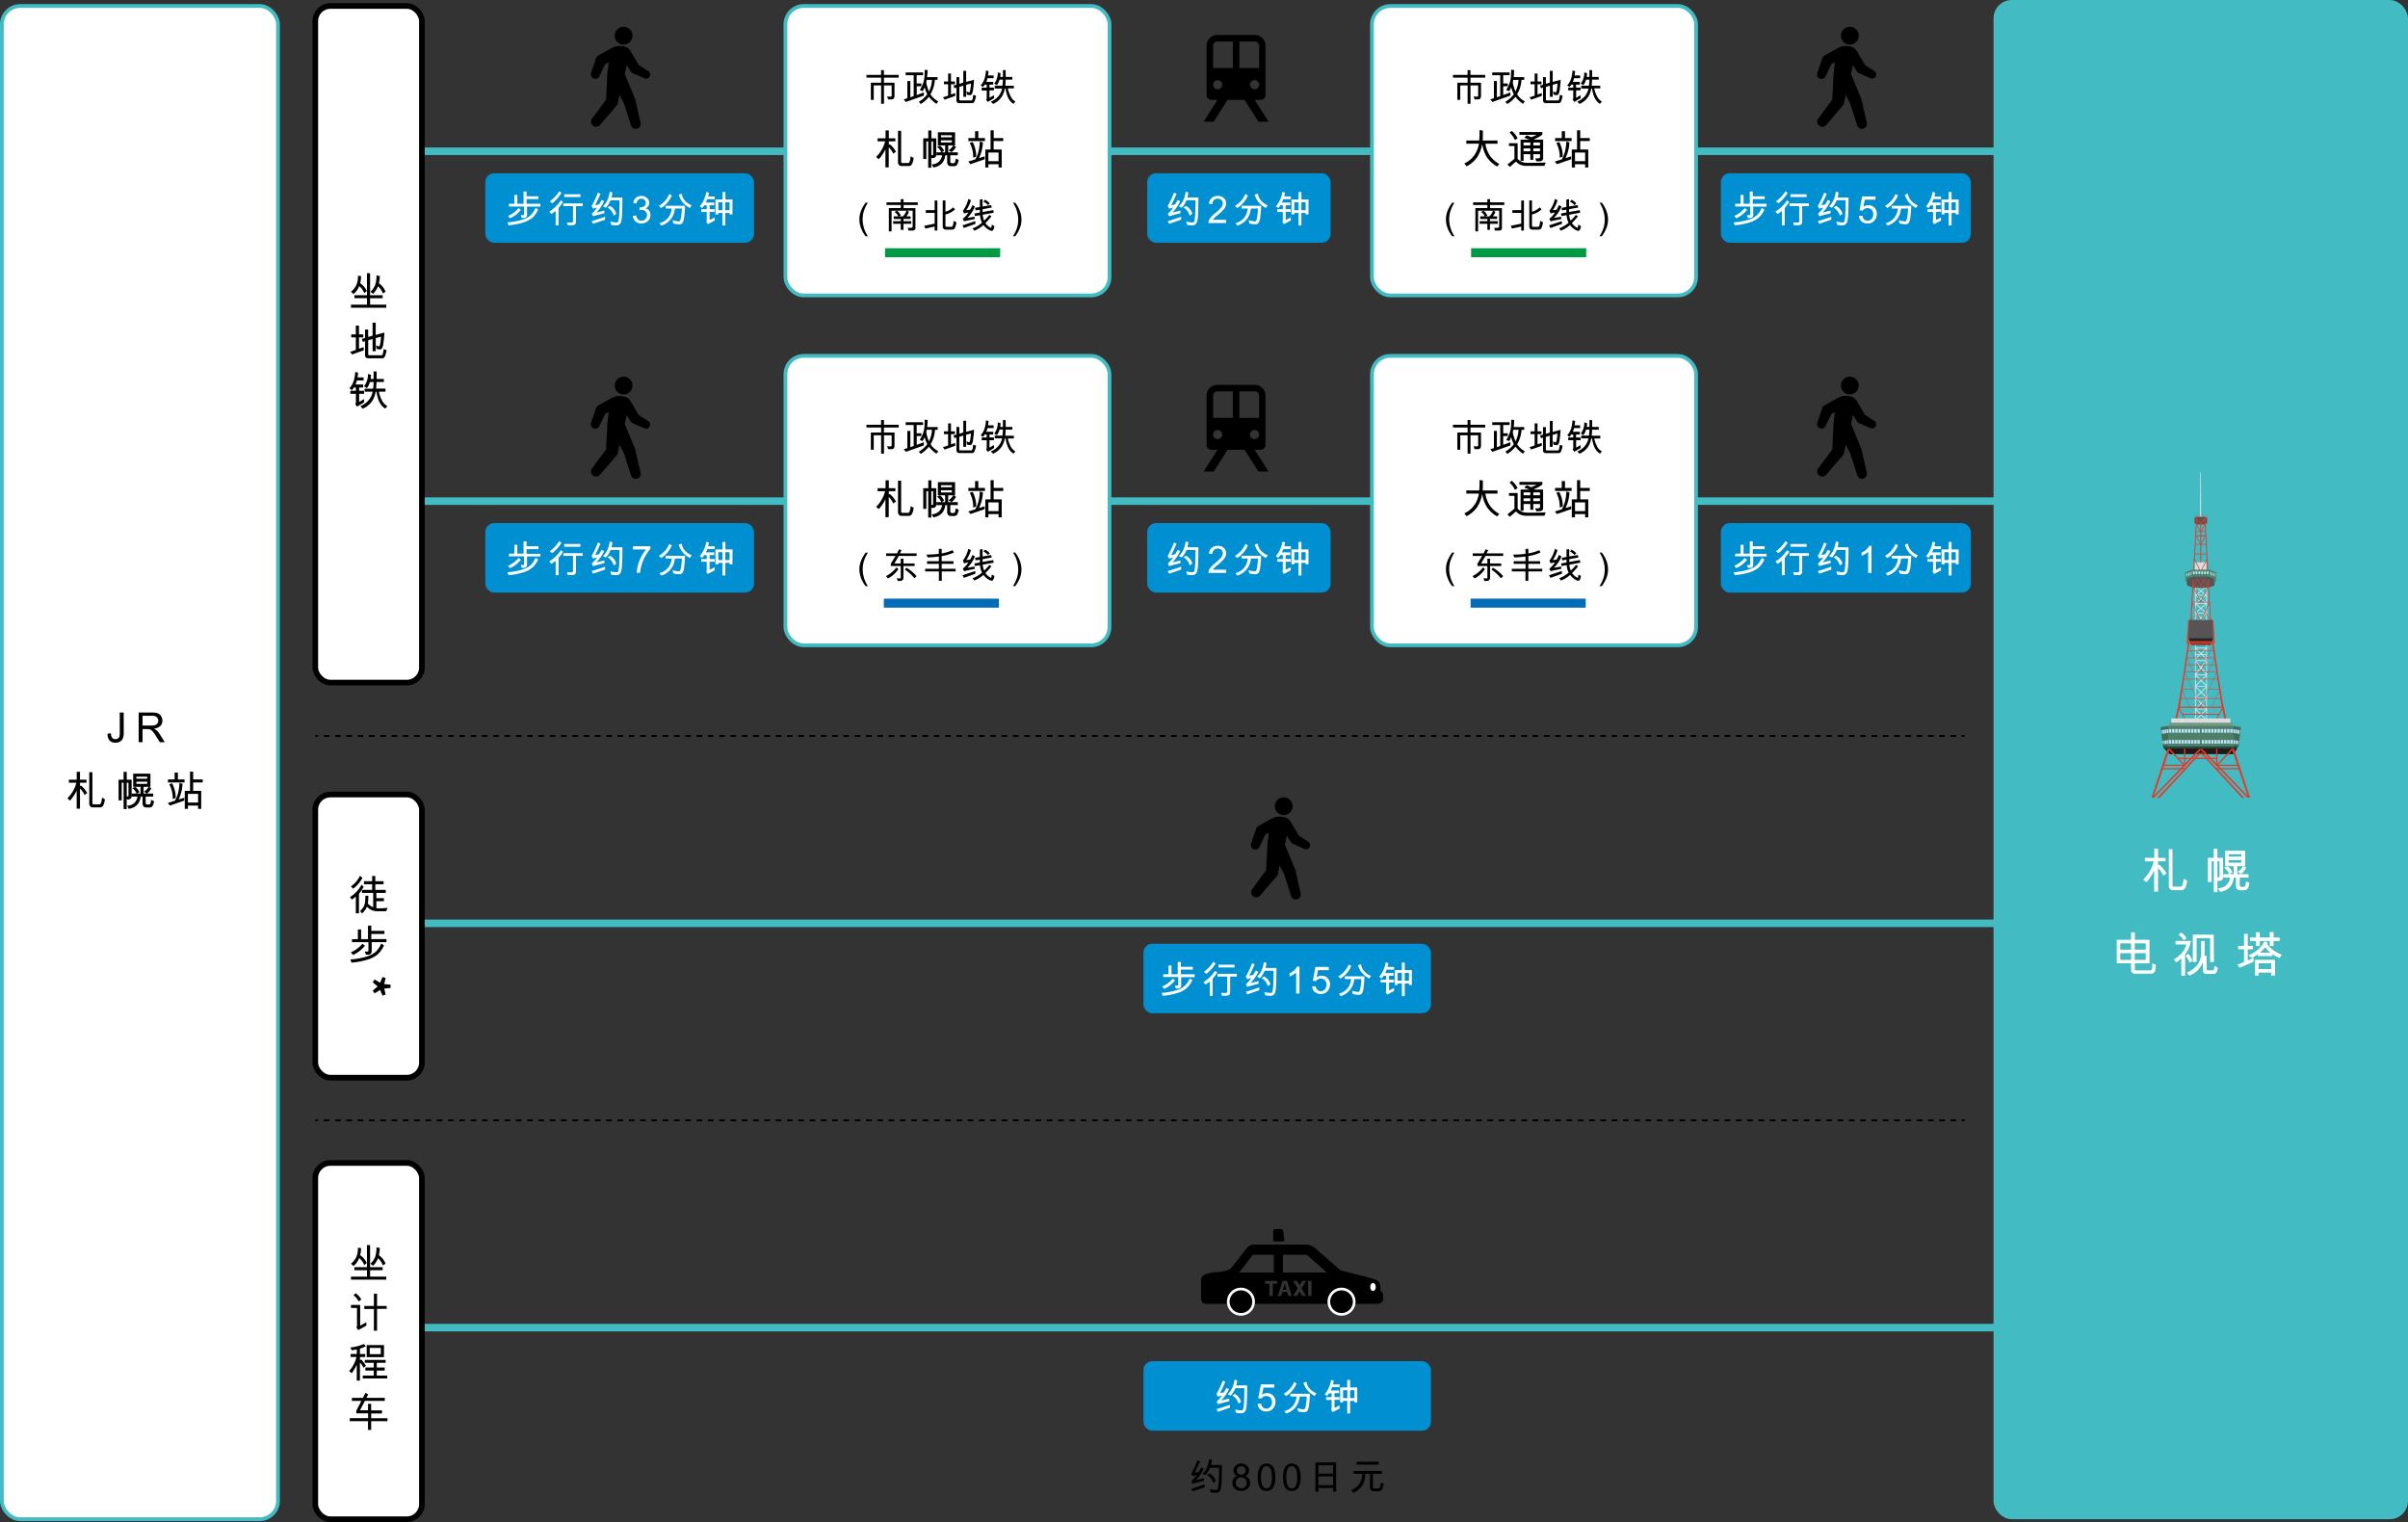 <svg xmlns="http://www.w3.org/2000/svg" viewBox="0 0 1280.6 809.36">
  <rect x="0" y="0" width="1280.6" height="809.36" fill="#333333" stroke="none"/>
  <g id="レイヤー_2" data-name="レイヤー 2">
    <line x1="224.37" y1="80.44" x2="1075.12" y2="80.44" style="fill: none;stroke: #42bbc2;stroke-miterlimit: 10;stroke-width: 4px"/>
    <line x1="224.37" y1="705.97" x2="1075.12" y2="705.97" style="fill: none;stroke: #42bbc2;stroke-miterlimit: 10;stroke-width: 4px"/>
    <line x1="224.37" y1="266.49" x2="1075.12" y2="266.49" style="fill: none;stroke: #42bbc2;stroke-miterlimit: 10;stroke-width: 4px"/>
    <line x1="224.37" y1="490.98" x2="1075.12" y2="490.98" style="fill: none;stroke: #42bbc2;stroke-miterlimit: 10;stroke-width: 4px"/>
    <g>
      <line x1="167.68" y1="391.33" x2="169.18" y2="391.33" style="fill: none;stroke: #000;stroke-miterlimit: 10"/>
      <line x1="172.19" y1="391.33" x2="1041.78" y2="391.33" style="fill: none;stroke: #000;stroke-miterlimit: 10;stroke-dasharray: 3.004,3.004"/>
      <line x1="1043.28" y1="391.33" x2="1044.78" y2="391.33" style="fill: none;stroke: #000;stroke-miterlimit: 10"/>
    </g>
    <g>
      <line x1="167.68" y1="595.74" x2="169.18" y2="595.74" style="fill: none;stroke: #000;stroke-miterlimit: 10"/>
      <line x1="172.19" y1="595.74" x2="1041.78" y2="595.74" style="fill: none;stroke: #000;stroke-miterlimit: 10;stroke-dasharray: 3.004,3.004"/>
      <line x1="1043.28" y1="595.74" x2="1044.78" y2="595.74" style="fill: none;stroke: #000;stroke-miterlimit: 10"/>
    </g>
    <g>
      <path d="M645.16,24.24V36.15h10.49V22.07h-8.32A2.19,2.19,0,0,0,645.16,24.24Z" style="fill: none"/>
      <path d="M669.61,24.24a2.2,2.2,0,0,0-2.17-2.17h-8.32V36.15h10.49Z" style="fill: none"/>
      <path d="M647.59,42.61A2.43,2.43,0,1,0,650,45,2.43,2.43,0,0,0,647.59,42.61Z" style="fill: none"/>
      <path d="M669.61,45a2.43,2.43,0,1,0-2.43,2.43A2.43,2.43,0,0,0,669.61,45Z" style="fill: none"/>
      <path d="M667.24,53.1h3.23A2.61,2.61,0,0,0,673,50.93h0V24.24a5.65,5.65,0,0,0-5.63-5.64H647.33a5.66,5.66,0,0,0-5.64,5.64V50.93h0a2.61,2.61,0,0,0,2.56,2.17h3.23l-7.39,11.6h5.38l1.61-2.53,5.78-9.07h9l5.77,9.07,1.62,2.53h5.37Zm-19.65-5.63A2.43,2.43,0,1,1,650,45,2.43,2.43,0,0,1,647.59,47.47Zm8.06-11.32H645.16V24.24a2.19,2.19,0,0,1,2.17-2.17h8.32Zm3.47,0V22.07h8.32a2.2,2.2,0,0,1,2.17,2.17V36.15ZM664.75,45a2.43,2.43,0,1,1,2.43,2.43A2.43,2.43,0,0,1,664.75,45Z"/>
    </g>
    <rect x="258.09" y="92.13" width="142.89" height="36.95" rx="4.7" style="fill: #0090d1"/>
    <g>
      <path d="M286.21,111.45a13.38,13.38,0,0,1-3,4.27,14.21,14.21,0,0,1-4.58,2.48,35.53,35.53,0,0,1-8.19,1.59l-.56-1.54a35.5,35.5,0,0,0,8.43-1.58,11,11,0,0,0,4.12-2.41,13.28,13.28,0,0,0,2.39-3.71Zm-9.2.14a15.7,15.7,0,0,1-5.72,4.48l-1.13-1.24a14.92,14.92,0,0,0,5.61-4.16Zm10.4-1.72h-7.14v4.56a1.49,1.49,0,0,1-.43,1,1.31,1.31,0,0,1-1,.48h-1.36l-.56-1.52,1.4,0c.24,0,.36-.13.36-.38v-4.2h-8v-1.46h2.86v-4.69h1.57v4.69h3.32v-6.52h1.59v2.56h6.33v1.46h-6.33v2.5h7.34Z" style="fill: #fff"/>
      <path d="M299.47,107.35a26,26,0,0,1-2.44,3.26v9.22h-1.52v-7.64c-1.35,1-2.1,1.51-2.24,1.59l-1.19-1.23a19.85,19.85,0,0,0,6.17-6Zm-.88-4.74a20.84,20.84,0,0,1-4.9,5.48l-1.34-1a18.76,18.76,0,0,0,5.06-5.37Zm11.3,7h-3.58v8.38c0,1.21-.74,1.81-2.22,1.81-.81,0-1.5,0-2.1,0l-.48-1.52,2.27.08a1.21,1.21,0,0,0,.75-.17.71.71,0,0,0,.2-.58v-8h-5.15v-1.45h10.31Zm-1.22-4.85h-8.6v-1.46h8.6Z" style="fill: #fff"/>
      <path d="M321.42,113.39c-2.51.62-4.53,1.15-6,1.61l-.72-1.33a23.12,23.12,0,0,0,2.86-3.32c-1,.26-1.73.47-2.18.62l-.76-1.39a48.34,48.34,0,0,0,3.36-7.13l1.36.62c-1.2,2.74-2.17,4.77-2.9,6.07l2.1-.43a18.84,18.84,0,0,0,1.34-2.38l1.4.64a20.51,20.51,0,0,1-4.2,6.08l0,0,4.33-1.06Zm.37,3.42L315.41,119l-.76-1.38c2.55-.77,4.93-1.56,7.14-2.34ZM331,105c0,3.59-.07,6.5-.19,8.74a19.06,19.06,0,0,1-.51,4.26,2.9,2.9,0,0,1-.95,1.36,2.69,2.69,0,0,1-1.69.48,17.87,17.87,0,0,1-2.62-.29l-.46-1.74a20.1,20.1,0,0,0,3.28.51,1,1,0,0,0,.95-.63,19.51,19.51,0,0,0,.53-4.79l.07-1.69.07-4.74h-4.76a12,12,0,0,1-2.56,4l-1.51-.78q2.88-2.55,3.61-7.73l1.38.36a12.19,12.19,0,0,1-.48,2.73Zm-3.25,8.69-1.37,1a6.91,6.91,0,0,0-3.28-4.32l1.24-.86A6.67,6.67,0,0,1,327.7,113.67Z" style="fill: #fff"/>
      <path d="M343.25,110.84a2.94,2.94,0,0,1,2,1.29,3.91,3.91,0,0,1,.68,2.24,4.09,4.09,0,0,1-1.42,3.21,5,5,0,0,1-3.4,1.25,4.53,4.53,0,0,1-3.13-1.1,4.42,4.42,0,0,1-1.43-2.92l1.75-.25a4,4,0,0,0,1,2.12,2.47,2.47,0,0,0,1.84.71,2.8,2.8,0,0,0,2.08-.87,2.88,2.88,0,0,0,.86-2.11,2.69,2.69,0,0,0-2.81-2.78,5.42,5.42,0,0,0-1.24.18l.21-1.54a6.49,6.49,0,0,0,1.11-.07,3.43,3.43,0,0,0,.92-.33,2.27,2.27,0,0,0,.84-.76,2.17,2.17,0,0,0,.33-1.23,2,2,0,0,0-.71-1.65,2.47,2.47,0,0,0-1.63-.58,2.31,2.31,0,0,0-1.73.67,3.3,3.3,0,0,0-.85,1.93l-1.76-.33a4.44,4.44,0,0,1,1.51-2.79,4.35,4.35,0,0,1,2.79-.93,4.27,4.27,0,0,1,3,1.08,3.42,3.42,0,0,1,1.2,2.64,3,3,0,0,1-2,2.88Z" style="fill: #fff"/>
      <path d="M357.26,103.91a14.28,14.28,0,0,1-5.67,6.72l-1.2-1.16a12.93,12.93,0,0,0,5.54-6.3Zm7.06,5.52a55.74,55.74,0,0,1-.45,5.74,7.73,7.73,0,0,1-.94,3.39,2.23,2.23,0,0,1-1.82.69,13.67,13.67,0,0,1-3-.42l-.45-1.75a14.13,14.13,0,0,0,3.39.67c.37,0,.68-.39.92-1.16a34.25,34.25,0,0,0,.67-5.7H358.9a10.17,10.17,0,0,1-7.21,9.07l-1-1.27c3.85-1.07,6-3.66,6.58-7.8H354v-1.46Zm3.49-.23-.95,1.41a14.54,14.54,0,0,1-3.86-3.07,12.6,12.6,0,0,1-2.09-4.05l1.68-.48a6.33,6.33,0,0,0,1.59,3.62A9.33,9.33,0,0,0,367.81,109.2Z" style="fill: #fff"/>
      <path d="M380.11,105.89h-4a11.33,11.33,0,0,1-.77,1.8h4.49v1.45h-2.46v2.07h2.7v1.46h-2.7V117l2.7-1.34v1.64l-3.7,1.89-.82-1.31a.94.94,0,0,0,.28-.64v-4.52h-2.92v-1.46h2.92v-2.07h-1.31a9.76,9.76,0,0,1-1.15,1.45l-1.22-.94a15,15,0,0,0,3.44-7.66l1.43.46c-.1.53-.25,1.19-.47,2h3.54Zm9.4,8.14H388v-.8h-2.26v6.68h-1.52v-6.68H382v.8h-1.52v-7.94h3.78v-4h1.52v4h3.78Zm-5.3-2.26v-4.22H382v4.22Zm3.78,0v-4.22h-2.26v4.22Z" style="fill: #fff"/>
    </g>
    <rect x="610.1" y="92.13" width="97.53" height="36.95" rx="4.7" style="fill: #0090d1"/>
    <g>
      <path d="M627.79,113.39c-2.52.62-4.53,1.15-6,1.61l-.73-1.33a22.68,22.68,0,0,0,2.87-3.32c-1,.26-1.73.47-2.18.62l-.76-1.39a48.34,48.34,0,0,0,3.36-7.13l1.35.62c-1.19,2.74-2.16,4.77-2.9,6.07l2.1-.43a20,20,0,0,0,1.35-2.38l1.4.64a20.51,20.51,0,0,1-4.2,6.08l0,0,4.33-1.06Zm.36,3.42L621.78,119l-.76-1.38c2.55-.77,4.93-1.56,7.13-2.34ZM637.31,105q0,5.38-.18,8.74a19.71,19.71,0,0,1-.51,4.26,2.9,2.9,0,0,1-1,1.36,2.71,2.71,0,0,1-1.7.48,17.91,17.91,0,0,1-2.61-.29l-.46-1.74a20.1,20.1,0,0,0,3.28.51,1,1,0,0,0,1-.63,19.77,19.77,0,0,0,.52-4.79l.08-1.69.07-4.74H631a12,12,0,0,1-2.55,4l-1.51-.78q2.88-2.55,3.61-7.73l1.37.36a11.15,11.15,0,0,1-.48,2.73Zm-3.24,8.69-1.38,1a6.87,6.87,0,0,0-3.28-4.32l1.24-.86A6.72,6.72,0,0,1,634.07,113.67Z" style="fill: #fff"/>
      <path d="M652.13,118.59h-9.48a4.28,4.28,0,0,1,.85-2.45,16.08,16.08,0,0,1,3.15-3.11,19.92,19.92,0,0,0,2.53-2.38,3.74,3.74,0,0,0,1.12-2.5,2.34,2.34,0,0,0-.77-1.79,2.72,2.72,0,0,0-1.94-.71,2.8,2.8,0,0,0-2,.73,2.83,2.83,0,0,0-.81,2.17l-1.81-.21a4.28,4.28,0,0,1,1.43-3.07,4.84,4.84,0,0,1,3.21-1.07,4.47,4.47,0,0,1,3.29,1.17,3.84,3.84,0,0,1,1.17,2.82,4.85,4.85,0,0,1-1,2.79,21.44,21.44,0,0,1-4,3.77,8.55,8.55,0,0,0-2.06,2.14h7Z" style="fill: #fff"/>
      <path d="M663.62,103.91a14.2,14.2,0,0,1-5.66,6.72l-1.2-1.16a13,13,0,0,0,5.54-6.3Zm7.06,5.52a53.16,53.16,0,0,1-.44,5.74,7.73,7.73,0,0,1-.94,3.39,2.25,2.25,0,0,1-1.82.69,13.59,13.59,0,0,1-3-.42l-.46-1.75a14.27,14.27,0,0,0,3.4.67c.37,0,.68-.39.92-1.16a33.55,33.55,0,0,0,.66-5.7h-3.76q-.84,6.89-7.2,9.07l-1-1.27c3.85-1.07,6-3.66,6.58-7.8h-3.36v-1.46Zm3.5-.23-1,1.41a14.47,14.47,0,0,1-3.85-3.07,12.6,12.6,0,0,1-2.09-4.05L669,103a6.26,6.26,0,0,0,1.59,3.62A9.33,9.33,0,0,0,674.18,109.2Z" style="fill: #fff"/>
      <path d="M686.48,105.89h-4a11.35,11.35,0,0,1-.78,1.8h4.5v1.45h-2.46v2.07h2.7v1.46h-2.7V117l2.7-1.34v1.64l-3.7,1.89-.82-1.31a.94.94,0,0,0,.28-.64v-4.52H679.3v-1.46h2.92v-2.07H680.9a9.08,9.08,0,0,1-1.14,1.45l-1.22-.94A15.12,15.12,0,0,0,682,102l1.42.46a17.94,17.94,0,0,1-.47,2h3.55Zm9.39,8.14h-1.51v-.8h-2.27v6.68h-1.51v-6.68h-2.26v.8H686.8v-7.94h3.78v-4h1.51v4h3.78Zm-5.29-2.26v-4.22h-2.26v4.22Zm3.78,0v-4.22h-2.27v4.22Z" style="fill: #fff"/>
    </g>
    <path d="M322.3,53l.64-12.54s0-1.3.06-1.39l.72-6-1.86,1-3.14,6.53a2.37,2.37,0,0,1-4.38-1.78L317,30.91a2.4,2.4,0,0,1,1.11-1.35l6.68-3.74a22.41,22.41,0,0,1,2.27-1.05c2.08-.68,6.07-.31,7.43,1.34a12.69,12.69,0,0,1,1.12,1.55l4.09,6.91,5.05,3.22a2.18,2.18,0,0,1-2.05,3.84l-6.28-2.76a2,2,0,0,1-.9-.76l-2.26-3.5-1,4.71,5.53,13.37a1.37,1.37,0,0,1,.07.24l2.8,12.38a2.63,2.63,0,0,1-5.07,1.38L331.82,55l-2.36-4.58-.91,4.49a2.59,2.59,0,0,1-.59,1.18l-8.83,10.3A2.71,2.71,0,0,1,314.89,63Z"/>
    <circle cx="331.65" cy="18.98" r="4.74"/>
    <rect x="915.18" y="92.13" width="132.93" height="36.95" rx="4.7" style="fill: #0090d1"/>
    <g>
      <path d="M938.32,111.45a13.38,13.38,0,0,1-3,4.27,14,14,0,0,1-4.58,2.48,35.53,35.53,0,0,1-8.19,1.59l-.56-1.54a35.29,35.29,0,0,0,8.43-1.58,11,11,0,0,0,4.12-2.41,13.28,13.28,0,0,0,2.39-3.71Zm-9.2.14a15.7,15.7,0,0,1-5.72,4.48l-1.12-1.24a14.89,14.89,0,0,0,5.6-4.16Zm10.4-1.72h-7.14v4.56a1.49,1.49,0,0,1-.43,1,1.31,1.31,0,0,1-1,.48H929.6l-.56-1.52,1.4,0c.24,0,.36-.13.36-.38v-4.2h-8v-1.46h2.86v-4.69h1.58v4.69h3.32v-6.52h1.58v2.56h6.34v1.46h-6.34v2.5h7.34Z" style="fill: #fff"/>
      <path d="M951.58,107.35a25,25,0,0,1-2.44,3.26v9.22h-1.52v-7.64c-1.35,1-2.1,1.51-2.24,1.59l-1.18-1.23a19.83,19.83,0,0,0,6.16-6Zm-.88-4.74a20.84,20.84,0,0,1-4.9,5.48l-1.34-1a18.62,18.62,0,0,0,5.06-5.37Zm11.3,7h-3.58v8.38c0,1.21-.74,1.81-2.22,1.81-.8,0-1.5,0-2.1,0l-.48-1.52,2.28.08a1.2,1.2,0,0,0,.74-.17.68.68,0,0,0,.2-.58v-8H951.7v-1.45H962Zm-1.22-4.85h-8.6v-1.46h8.6Z" style="fill: #fff"/>
      <path d="M973.54,113.39c-2.52.62-4.53,1.15-6,1.61l-.72-1.33a22.49,22.49,0,0,0,2.86-3.32c-1,.26-1.73.47-2.18.62l-.76-1.39a46.38,46.38,0,0,0,3.36-7.13l1.36.62c-1.2,2.74-2.17,4.77-2.9,6.07l2.1-.43a18.84,18.84,0,0,0,1.34-2.38l1.4.64a20.51,20.51,0,0,1-4.2,6.08l0,0,4.34-1.06Zm.36,3.42L967.52,119l-.76-1.38c2.55-.77,4.93-1.56,7.14-2.34ZM983.06,105q0,5.38-.19,8.74a19.06,19.06,0,0,1-.51,4.26,2.83,2.83,0,0,1-1,1.36,2.67,2.67,0,0,1-1.69.48,17.87,17.87,0,0,1-2.62-.29l-.46-1.74a20.1,20.1,0,0,0,3.28.51,1,1,0,0,0,1-.63,19.51,19.51,0,0,0,.53-4.79l.08-1.69.07-4.74h-4.77a12,12,0,0,1-2.56,4l-1.5-.78q2.87-2.55,3.6-7.73l1.38.36a11.15,11.15,0,0,1-.48,2.73Zm-3.24,8.69-1.38,1a6.91,6.91,0,0,0-3.28-4.32l1.24-.86A6.72,6.72,0,0,1,979.82,113.67Z" style="fill: #fff"/>
      <path d="M990.94,110a4.82,4.82,0,0,1,2.72-.89,4.36,4.36,0,0,1,3.11,1.26,4.42,4.42,0,0,1,1.33,3.37,5.23,5.23,0,0,1-1.34,3.62,4.53,4.53,0,0,1-3.54,1.49,4.91,4.91,0,0,1-3.1-1,4.08,4.08,0,0,1-1.5-3l1.84-.14a3.4,3.4,0,0,0,.95,2,2.61,2.61,0,0,0,1.81.67,2.7,2.7,0,0,0,2.17-1,3.84,3.84,0,0,0,.83-2.49,3.27,3.27,0,0,0-.85-2.37,3.16,3.16,0,0,0-4.79.51l-1.66-.2,1.4-7.36h7.1v1.7h-5.7Z" style="fill: #fff"/>
      <path d="M1009.37,103.91a14.22,14.22,0,0,1-5.67,6.72l-1.2-1.16a12.93,12.93,0,0,0,5.54-6.3Zm7.06,5.52a55.74,55.74,0,0,1-.45,5.74,7.77,7.77,0,0,1-.93,3.39,2.26,2.26,0,0,1-1.82.69,13.52,13.52,0,0,1-3-.42l-.46-1.75a14.18,14.18,0,0,0,3.4.67c.37,0,.67-.39.91-1.16a33.14,33.14,0,0,0,.67-5.7H1011q-.84,6.89-7.21,9.07l-1-1.27c3.85-1.07,6-3.66,6.59-7.8h-3.36v-1.46Zm3.49-.23-.95,1.41a14.54,14.54,0,0,1-3.86-3.07,12.6,12.6,0,0,1-2.09-4.05l1.68-.48a6.34,6.34,0,0,0,1.6,3.62A9.22,9.22,0,0,0,1019.92,109.2Z" style="fill: #fff"/>
      <path d="M1032.22,105.89h-4a10.48,10.48,0,0,1-.77,1.8H1032v1.45h-2.46v2.07h2.7v1.46h-2.7V117l2.7-1.34v1.64l-3.7,1.89-.82-1.31a1,1,0,0,0,.29-.64v-4.52h-2.92v-1.46H1028v-2.07h-1.32a10.37,10.37,0,0,1-1.14,1.45l-1.23-.94a15,15,0,0,0,3.44-7.66l1.43.46c-.09.53-.25,1.19-.47,2h3.54Zm9.4,8.14h-1.51v-.8h-2.27v6.68h-1.51v-6.68h-2.27v.8h-1.51v-7.94h3.78v-4h1.51v4h3.78Zm-5.29-2.26v-4.22h-2.27v4.22Zm3.78,0v-4.22h-2.27v4.22Z" style="fill: #fff"/>
    </g>
    <path d="M974.41,53l.64-12.54s0-1.3.06-1.39l.72-6-1.85,1-3.15,6.53a2.36,2.36,0,0,1-4.37-1.78l2.66-7.91a2.45,2.45,0,0,1,1.11-1.35l6.68-3.74a22.41,22.41,0,0,1,2.27-1.05c2.08-.68,6.07-.31,7.43,1.34a11.67,11.67,0,0,1,1.12,1.55l4.09,6.91,5,3.22a2.18,2.18,0,0,1-2,3.84l-6.28-2.76a2,2,0,0,1-.9-.76l-2.25-3.5-1,4.71,5.52,13.37a1.37,1.37,0,0,1,.07.24l2.8,12.38a2.63,2.63,0,0,1-5.07,1.38L983.93,55l-2.36-4.58-.91,4.49a2.67,2.67,0,0,1-.58,1.18l-8.84,10.3A2.71,2.71,0,0,1,967,63Z"/>
    <circle cx="983.77" cy="18.98" r="4.74"/>
    <g>
      <rect x="167.68" y="3.19" width="56.69" height="359.79" rx="8" style="fill: #fff"/>
      <rect x="167.68" y="3.19" width="56.69" height="359.79" rx="8" style="fill: none;stroke: #000;stroke-miterlimit: 10;stroke-width: 3px"/>
    </g>
    <g>
      <rect x="167.68" y="422.51" width="56.69" height="150.55" rx="8" style="fill: #fff"/>
      <rect x="167.68" y="422.51" width="56.69" height="150.55" rx="8" style="fill: none;stroke: #000;stroke-miterlimit: 10;stroke-width: 3px"/>
    </g>
    <g>
      <rect x="167.68" y="618.42" width="56.69" height="189.44" rx="8" style="fill: #fff"/>
      <rect x="167.68" y="618.42" width="56.69" height="189.44" rx="8" style="fill: none;stroke: #000;stroke-miterlimit: 10;stroke-width: 3px"/>
    </g>
    <g>
      <rect x="417.7" y="3.19" width="172.35" height="153.9" rx="9.74" style="fill: #fff"/>
      <rect x="417.7" y="3.19" width="172.35" height="153.9" rx="9.74" style="fill: none;stroke: #42bbc2;stroke-miterlimit: 10;stroke-width: 2px"/>
    </g>
    <g>
      <path d="M477.93,41.29h-7.84V44h5.62v7.1c0,1.17-.54,1.75-1.61,1.75h-1.79l-.52-1.54,1.78.08c.41,0,.62-.15.62-.5V45.43h-4.08v9.75h-1.52V45.43h-3.92v7.69h-1.54V44h5.46V41.29H460.8V39.82h7.77V37.3h1.52v2.52h7.84Z"/>
      <path d="M491.3,50.83l-9.58,3.4-1.09-1.4,1.91-.6V43.09h1.59v8.66l1.77-.65V40h-4.26V38.52h9.24V40h-3.4V44.4H490v1.47h-2.47v4.68l3.82-1.42ZM499,53.89l-1,1.33a17.55,17.55,0,0,1-4-3.76,15.09,15.09,0,0,1-4.35,3.85l-1-1.2a14.74,14.74,0,0,0,4.5-4,14.63,14.63,0,0,1-1.43-3.8,9.13,9.13,0,0,1-1.05,2.2l-1.54-.66a15.6,15.6,0,0,0,1.7-3.35,14.54,14.54,0,0,0,.85-4.31c.07-1.55.09-2.58.06-3.08l1.61.18A36.73,36.73,0,0,1,493,41h5.6v1.46h-1.46a16.54,16.54,0,0,1-2.32,7.64A10.23,10.23,0,0,0,499,53.89Zm-3.36-11.42h-2.8l-.23,1.19a9.52,9.52,0,0,0,.49,2.36,17.3,17.3,0,0,0,.94,2.61A14.88,14.88,0,0,0,495.63,42.47Z"/>
      <path d="M508,51l-5.63,2-.88-1.26,2.72-.88V44.8H502V43.35h2.22V39.09h1.52v4.26h2.1V44.8h-2.1v5.44l2.27-.75Zm11.07-.1a12.66,12.66,0,0,1-.87,3.14,1.39,1.39,0,0,1-1.31.81h-6.68c-1,0-1.56-.54-1.56-1.63V46.59l-1.07.35-.51-1.45,1.58-.46V41h1.52v3.58l2.12-.66V37.67h1.51v5.89L518,42.41c-.13,2.16-.31,3.9-.52,5.23a6.9,6.9,0,0,1-.67,2.46,1.13,1.13,0,0,1-.93.47,7.26,7.26,0,0,1-1.68-.26L514,48.58a12.25,12.25,0,0,0,1.4.57c.41,0,.75-1.58,1-4.75l-2.58.69v6.39h-1.51V45.55l-2.12.66v6.66q0,.54.48.54h6c.29,0,.5-.39.64-1.16l.31-1.82Z"/>
      <path d="M528.65,52.21l-3.36,2L524.4,53a1.07,1.07,0,0,0,.34-.86v-4h-2.67V46.61h2.67V45h-1a10.65,10.65,0,0,1-1.07,1.32l-1.13-1q2.49-2.45,2.79-7.86l1.39.38a13.72,13.72,0,0,1-.3,2.3h3v1.46h-3.25a11.06,11.06,0,0,1-.67,1.93h3.72V45h-2v1.58h2.38v1.46h-2.38V52l2.38-1.37ZM540,54l-1,1.22q-3.35-1.93-4.22-8.09h-.43a11.52,11.52,0,0,1-1.68,4.43,10.62,10.62,0,0,1-4.53,3.7l-1.2-1.17q5-2.29,6-7H529V45.57h4.09a23.51,23.51,0,0,0,.26-3.23h-1.78a7.62,7.62,0,0,1-1.46,2.95l-1.36-.87a9,9,0,0,0,1.87-5.91l1.49.4a17.79,17.79,0,0,1-.17,2h1.43c0-.27,0-.7,0-1.29s0-1.37,0-2.41l1.45.13.05,3.57h3.5v1.45h-3.55c0,1.4-.12,2.48-.21,3.23h4.58V47h-3.22a17.93,17.93,0,0,0,1.81,4.78A6,6,0,0,0,540,54Z"/>
      <path d="M476.49,80.69l-1.48,1a10.32,10.32,0,0,0-2.37-3.38V89h-1.76V79.35a20.93,20.93,0,0,1-3.55,5.33l-1.4-1.24a17.39,17.39,0,0,0,4.78-8.27h-4V73.56h4.24v-4.2h1.74v4.2h3.47v1.61h-3.47V77l.51-.29A12.86,12.86,0,0,1,476.49,80.69Zm9.42,3.3c-.33,1.94-.72,3.14-1.16,3.6a1.82,1.82,0,0,1-1.2.69h-4.07a1.68,1.68,0,0,1-1.45-.63,2,2,0,0,1-.46-1.08v-17h1.67V86a.63.63,0,0,0,.71.71h3.1c.34,0,.62-.4.84-1.21a11.24,11.24,0,0,0,.41-2.42Z"/>
      <path d="M497.89,82.37q0,1.81-2.46,1.71l-.16-.59v5.69h-1.64v-14h-1v9.39H491v-11h2.67V69.38h1.66v4.18h2.6ZM496.23,82v-6.8h-.94v7.26a1.23,1.23,0,0,0,.42.07A.46.46,0,0,0,496.23,82Zm13.59,3a7.1,7.1,0,0,1-.58,2.15,2.29,2.29,0,0,1-.78,1,3.45,3.45,0,0,1-1.29.24l-1.16,0c-1.54.07-2.3-.72-2.3-2.36V82.56h-1q-.64,5.53-6.32,6.51l-.92-1.62c3.13-.24,5-1.87,5.56-4.89H498V81h2.53a5.84,5.84,0,0,0-2.28-2.93l1.66-.61a6.56,6.56,0,0,1,2.18,2.79l-1.32.75h1.87V77.35h-3.87v-7h9.15v7l-.79,0,1.28.68A7.18,7.18,0,0,1,506,80.91l-1.56-1a6.86,6.86,0,0,0,2.47-2.59h-2.65V81h5.11v1.58h-4V86a.69.69,0,0,0,.26.61,2,2,0,0,0,1,.18,1.69,1.69,0,0,0,1.14-.25,5.82,5.82,0,0,0,.41-2.21ZM506.21,73V71.92h-5.8V73Zm0,2.75V74.6h-5.8v1.16Z"/>
      <path d="M523.64,84.7l-7.55,2.59-1.16-1.37,3.72-1.18q2.16-3.43,2.43-9.46l1.63.46a20.74,20.74,0,0,1-2.07,8.34l3-.93Zm.19-9.68H515V73.41h3.56V69.78h1.72v3.63h3.54Zm-4.66,8.25-1.61.59A16,16,0,0,0,515.73,76l1.57-.46A17.33,17.33,0,0,1,519.17,83.27ZM533.51,75h-5.08V79.5h4.29v9.55h-1.67V87.33h-5.41v1.72H524V79.5h2.8V69.3h1.67v4.11h5.08Zm-2.46,10.71V81.11h-5.41v4.62Z"/>
    </g>
    <g>
      <path d="M461.53,125.62h-1.2a16.51,16.51,0,0,1-2.42-4.29,12.89,12.89,0,0,1-.88-4.61,12.14,12.14,0,0,1,.94-4.81,19,19,0,0,1,2.36-4.11h1.2a19.27,19.27,0,0,0-2.21,4.75,15.32,15.32,0,0,0-.56,4.15A16.68,16.68,0,0,0,461.53,125.62Z"/>
      <path d="M488.09,109h-7.56v1.69h6.31v10.59a1.14,1.14,0,0,1-.5,1,1.71,1.71,0,0,1-1,.33h-2.24l-.36-1.46,1.51,0c.74,0,1.11-.23,1.11-.7V112h-3l1,.6a6.72,6.72,0,0,1-1.38,2.44h2.28v1.39h-3.78v1.18h4.13V119h-4.13v3.23h-1.45V119H475v-1.38h4.1v-1.18H475.3v-1.39h2.36a4.36,4.36,0,0,0-2-2.32l1.37-.66a5.44,5.44,0,0,1,2,2.56l-1,.42h2.18a8.18,8.18,0,0,0,1.86-3h-7.92v11h-1.45V110.65h6.35V109h-7.6v-1.39h7.6v-1.71h1.45v1.71h7.56Z"/>
      <path d="M498.5,122.58h-1.44v-2.14l-4.9,1.1-.69-1.45,5.59-1.16V113.2h-4.72v-1.45h4.72v-5.13h1.44Zm10.13-4.37a9.18,9.18,0,0,1-.81,3.07,1.78,1.78,0,0,1-1.66.83h-3c-1.21,0-1.81-.62-1.81-1.87V106.59h1.45v6a9.29,9.29,0,0,0,4.06-2.3l1.07,1a10.84,10.84,0,0,1-5.13,2.74V120c0,.42.26.63.77.63h2.29a.87.87,0,0,0,.79-.45,8.71,8.71,0,0,0,.44-2.75Z"/>
      <path d="M518.7,119.05l-6.08,2.19c-.06-.13-.18-.34-.35-.64a4.6,4.6,0,0,1-.39-.76l6.82-2.27Zm-.23-9.23a17.25,17.25,0,0,1-4,6l0,.05,3.83-.63,0,1.29q-3,.52-5.58,1.18l-.7-1.37a12.09,12.09,0,0,0,3-3.4l-2.32.57-.64-1.42a16.49,16.49,0,0,0,2.91-6.28c.15.07.37.17.67.33a5.4,5.4,0,0,0,.71.32,16.82,16.82,0,0,1-2.47,5.3c1.26-.12,2-.2,2.05-.24a26.77,26.77,0,0,0,1.22-2.46Zm10.38,10.39a6.3,6.3,0,0,1-.57,1.93,1,1,0,0,1-.92.63,4.64,4.64,0,0,1-1.86-.79,9,9,0,0,1-2.49-2.32,15.24,15.24,0,0,1-4.88,3l-.89-1.23a15.37,15.37,0,0,0,5-3,11,11,0,0,1-1.06-4l-2.73.44-.23-1.35,2.88-.52v-1.47l-2.29.35-.25-1.34,2.54-.48v-3.91a12.17,12.17,0,0,1,1.45-.25v3.91l4.58-.76.26,1.34c-1.87.31-3.49.61-4.84.89v1.45l5.66-1a9.36,9.36,0,0,1,.25,1.38l-5.86,1.07a11.77,11.77,0,0,0,.78,3.11,17.76,17.76,0,0,0,2.76-3l1.12.78a40,40,0,0,1-3.21,3.55,7.37,7.37,0,0,0,3.06,2.59,5.44,5.44,0,0,0,.32-1.77Zm-2.47-12.06-1,.94a6.31,6.31,0,0,0-2.41-1.87l.86-1A8.22,8.22,0,0,1,526.38,108.15Z"/>
      <path d="M539.92,107.8a16.13,16.13,0,0,1,2.42,4.3,12.91,12.91,0,0,1,.88,4.62,12,12,0,0,1-.94,4.79,19,19,0,0,1-2.36,4.11h-1.2a19.51,19.51,0,0,0,2.22-4.74,15.71,15.71,0,0,0,.56-4.14,16.74,16.74,0,0,0-2.78-8.94Z"/>
    </g>
    <g>
      <rect x="729.64" y="3.19" width="172.35" height="153.9" rx="9.74" style="fill: #fff"/>
      <rect x="729.64" y="3.19" width="172.35" height="153.9" rx="9.74" style="fill: none;stroke: #42bbc2;stroke-miterlimit: 10;stroke-width: 2px"/>
    </g>
    <g>
      <path d="M789.87,41.29H782V44h5.61v7.1c0,1.17-.53,1.75-1.6,1.75h-1.8l-.51-1.54,1.77.08c.42,0,.63-.15.63-.5V45.43h-4.08v9.75h-1.53V45.43h-3.91v7.69h-1.55V44h5.46V41.29h-7.78V39.82h7.76V37.3H782v2.52h7.84Z"/>
      <path d="M803.24,50.83l-9.58,3.4-1.09-1.4,1.91-.6V43.09h1.58v8.66l1.78-.65V40h-4.26V38.52h9.24V40h-3.4V44.4h2.46v1.47h-2.46v4.68l3.82-1.42Zm7.69,3.06-1,1.33a17.35,17.35,0,0,1-4-3.76,15.36,15.36,0,0,1-4.35,3.85l-1-1.2a14.74,14.74,0,0,0,4.5-4,14.28,14.28,0,0,1-1.43-3.8,9.13,9.13,0,0,1-1.05,2.2L801,47.81a14.74,14.74,0,0,0,1.7-3.35,13.93,13.93,0,0,0,.85-4.31c.07-1.55.1-2.58.07-3.08l1.6.18A36.7,36.7,0,0,1,805,41h5.59v1.46h-1.45a16.43,16.43,0,0,1-2.33,7.64A10.19,10.19,0,0,0,810.93,53.89Zm-3.36-11.42h-2.81l-.22,1.19A9.86,9.86,0,0,0,805,46a18.48,18.48,0,0,0,.94,2.61A14.9,14.9,0,0,0,807.57,42.47Z"/>
      <path d="M819.94,51l-5.63,2-.88-1.26,2.71-.88V44.8h-2.21V43.35h2.21V39.09h1.53v4.26h2.1V44.8h-2.1v5.44l2.27-.75Zm11.07-.1a13.63,13.63,0,0,1-.87,3.14,1.39,1.39,0,0,1-1.31.81h-6.68c-1,0-1.56-.54-1.56-1.63V46.59l-1.07.35L819,45.49l1.59-.46V41h1.52v3.58l2.12-.66V37.67h1.51v5.89L830,42.41c-.14,2.16-.31,3.9-.52,5.23a6.84,6.84,0,0,1-.68,2.46,1.1,1.1,0,0,1-.92.47,7.26,7.26,0,0,1-1.68-.26l-.25-1.73a12.62,12.62,0,0,0,1.39.57c.41,0,.75-1.58,1-4.75l-2.58.69v6.39h-1.51V45.55l-2.12.66v6.66q0,.54.48.54h6c.3,0,.51-.39.65-1.16l.31-1.82Z"/>
      <path d="M840.59,52.21l-3.36,2-.89-1.3a1.07,1.07,0,0,0,.34-.86v-4H834V46.61h2.67V45h-1a10.66,10.66,0,0,1-1.06,1.32l-1.13-1q2.49-2.45,2.79-7.86l1.39.38a12.86,12.86,0,0,1-.31,2.3h3v1.46h-3.24a12,12,0,0,1-.67,1.93h3.72V45h-2v1.58h2.39v1.46H838.2V52l2.39-1.37ZM851.89,54l-1,1.22q-3.35-1.93-4.22-8.09h-.44a11.5,11.5,0,0,1-1.67,4.43,10.62,10.62,0,0,1-4.53,3.7l-1.2-1.17q5-2.29,5.95-7H840.9V45.57H845a23.3,23.3,0,0,0,.27-3.23h-1.78A7.51,7.51,0,0,1,842,45.29l-1.35-.87a9,9,0,0,0,1.87-5.91l1.49.4a17.79,17.79,0,0,1-.17,2h1.43c0-.27,0-.7,0-1.29s0-1.37,0-2.41l1.45.13,0,3.57h3.5v1.45h-3.55c-.05,1.4-.12,2.48-.21,3.23h4.58V47h-3.23a18.28,18.28,0,0,0,1.81,4.78A6,6,0,0,0,851.89,54Z"/>
      <path d="M797.38,87.22l-1.19,1.33a16.33,16.33,0,0,1-5.42-4.93,17.63,17.63,0,0,1-2.5-7.19,18.18,18.18,0,0,1-2.75,7.24A15.77,15.77,0,0,1,780,88.44l-1.26-1.52q6.39-3,7.79-10.51H779.8V74.73h6.86a43.34,43.34,0,0,0,.16-5.54l1.79.26c0,2.32,0,4.09-.12,5.28h7.9v1.68h-6.46a16.11,16.11,0,0,0,2.44,6.42A15,15,0,0,0,797.38,87.22Z"/>
      <path d="M822,86.41l-.66,1.8h-9a9.55,9.55,0,0,1-3.93-.62,6.39,6.39,0,0,1-2.15-1.67q-.75.57-3.32,2.85l-1.26-1.32q1.24-.93,3.71-3V77.67H802.5V76.16h4.6v8.31a6.23,6.23,0,0,0,2.24,1.6,6.4,6.4,0,0,0,2.38.52h2.1Q819,86.59,822,86.41ZM807.1,73.52l-1.43.94a11.63,11.63,0,0,0-2.9-3.93l1.23-.9A12.6,12.6,0,0,1,807.1,73.52ZM820.66,84.3a1.28,1.28,0,0,1-.49,1,2.15,2.15,0,0,1-1.35.48l-1.79,0-.55-1.56,1.18,0c.88,0,1.32-.19,1.32-.56V82h-3.56V85h-1.58V82h-3.59v3.56h-1.58V74.27h4.77c-1.52-.53-2.46-.85-2.84-1l1.26-1.3a11,11,0,0,1,2.37,1,16.26,16.26,0,0,0,3-1.28h-9.19V70.22h12.19v1.39A16,16,0,0,1,815.81,74l.47.25h4.38Zm-6.82-7V75.78h-3.59v1.53Zm0,3.11V78.91h-3.59v1.51ZM819,77.31V75.78h-3.56v1.53Zm0,3.11V78.91h-3.56v1.51Z"/>
      <path d="M835.58,84.7,828,87.29l-1.16-1.37,3.71-1.18q2.17-3.43,2.44-9.46l1.62.46a20.75,20.75,0,0,1-2.06,8.34l3-.93Zm.19-9.68H827V73.41h3.56V69.78h1.72v3.63h3.54Zm-4.66,8.25-1.61.59A16.13,16.13,0,0,0,827.67,76l1.57-.46A17.33,17.33,0,0,1,831.11,83.27ZM845.45,75h-5.08V79.5h4.28v9.55H843V87.33h-5.41v1.72H835.9V79.5h2.79V69.3h1.68v4.11h5.08ZM843,85.73V81.11h-5.41v4.62Z"/>
    </g>
    <g>
      <path d="M773.47,125.62h-1.2a16.23,16.23,0,0,1-2.42-4.29,12.89,12.89,0,0,1-.88-4.61,12.14,12.14,0,0,1,.94-4.81,19,19,0,0,1,2.36-4.11h1.2a19.27,19.27,0,0,0-2.21,4.75,15.33,15.33,0,0,0-.57,4.15A16.7,16.7,0,0,0,773.47,125.62Z"/>
      <path d="M800,109h-7.57v1.69h6.31v10.59a1.13,1.13,0,0,1-.49,1,1.74,1.74,0,0,1-1,.33h-2.24l-.36-1.46,1.51,0c.74,0,1.11-.23,1.11-.7V112h-3l1,.6a6.72,6.72,0,0,1-1.38,2.44h2.28v1.39h-3.79v1.18h4.13V119h-4.13v3.23H791V119h-4.1v-1.38H791v-1.18h-3.78v-1.39h2.36a4.41,4.41,0,0,0-2-2.32l1.37-.66a5.44,5.44,0,0,1,2,2.56l-1,.42h2.18a8.18,8.18,0,0,0,1.86-3h-7.92v11h-1.45V110.65H791V109h-7.6v-1.39H791v-1.71h1.44v1.71H800Z"/>
      <path d="M810.44,122.58H809v-2.14l-4.9,1.1-.68-1.45,5.58-1.16V113.2h-4.71v-1.45H809v-5.13h1.45Zm10.13-4.37a9.38,9.38,0,0,1-.82,3.07,1.77,1.77,0,0,1-1.66.83h-3c-1.2,0-1.8-.62-1.8-1.87V106.59h1.44v6a9.33,9.33,0,0,0,4.07-2.3l1.06,1a10.75,10.75,0,0,1-5.13,2.74V120q0,.63.78.63h2.28a.89.89,0,0,0,.8-.45,8.71,8.71,0,0,0,.44-2.75Z"/>
      <path d="M830.63,119.05l-6.07,2.19c-.07-.13-.18-.34-.36-.64a7,7,0,0,1-.39-.76l6.82-2.27Zm-.22-9.23a17.53,17.53,0,0,1-4,6l0,.05,3.83-.63,0,1.29c-2,.35-3.9.74-5.58,1.18l-.7-1.37a12.09,12.09,0,0,0,3-3.4l-2.32.57-.64-1.42a16.32,16.32,0,0,0,2.9-6.28c.16.07.38.17.68.33a5.4,5.4,0,0,0,.71.32,17,17,0,0,1-2.47,5.3c1.26-.12,1.94-.2,2-.24a26.12,26.12,0,0,0,1.21-2.46Zm10.37,10.39a6.34,6.34,0,0,1-.56,1.93,1,1,0,0,1-.92.63,4.67,4.67,0,0,1-1.87-.79,8.81,8.81,0,0,1-2.48-2.32,15.36,15.36,0,0,1-4.88,3l-.89-1.23a15.48,15.48,0,0,0,5-3,10.78,10.78,0,0,1-1.06-4l-2.74.44-.23-1.35L833,113v-1.47l-2.29.35-.25-1.34,2.54-.48v-3.91a12.17,12.17,0,0,1,1.45-.25v3.91l4.58-.76.26,1.34c-1.88.31-3.49.61-4.84.89v1.45l5.65-1a8.2,8.2,0,0,1,.25,1.38l-5.85,1.07a11,11,0,0,0,.78,3.11,18.18,18.18,0,0,0,2.76-3l1.12.78a40,40,0,0,1-3.21,3.55,7.25,7.25,0,0,0,3.06,2.59,5.72,5.72,0,0,0,.32-1.77Zm-2.47-12.06-1,.94a6.39,6.39,0,0,0-2.41-1.87l.85-1A8,8,0,0,1,838.31,108.15Z"/>
      <path d="M851.86,107.8a16.41,16.41,0,0,1,2.42,4.3,13.13,13.13,0,0,1,.88,4.62,12,12,0,0,1-.94,4.79,19,19,0,0,1-2.36,4.11h-1.2a19.06,19.06,0,0,0,2.21-4.74,15.3,15.3,0,0,0,.56-4.14,16.72,16.72,0,0,0-2.77-8.94Z"/>
    </g>
    <rect x="608.1" y="723.84" width="152.89" height="36.95" rx="4.7" style="fill: #0090d1"/>
    <g>
      <path d="M653.73,745.1c-2.52.62-4.53,1.15-6,1.61l-.72-1.33a23.12,23.12,0,0,0,2.86-3.32c-1,.26-1.73.47-2.18.62l-.76-1.39a48.34,48.34,0,0,0,3.36-7.13l1.35.62c-1.19,2.74-2.16,4.77-2.9,6.07l2.1-.43a20,20,0,0,0,1.35-2.38l1.4.64a20.51,20.51,0,0,1-4.2,6.08l0,0,4.33-1.06Zm.36,3.42-6.37,2.22-.76-1.38q3.82-1.15,7.13-2.34Zm9.16-11.83q0,5.38-.18,8.74a19.71,19.71,0,0,1-.51,4.26,3,3,0,0,1-.95,1.37,2.77,2.77,0,0,1-1.7.47,17.91,17.91,0,0,1-2.61-.29l-.46-1.74a20.1,20.1,0,0,0,3.28.51,1,1,0,0,0,1-.63,19.77,19.77,0,0,0,.52-4.79l.08-1.69.07-4.74H657a12.09,12.09,0,0,1-2.56,4l-1.51-.78q2.88-2.55,3.61-7.73l1.37.36a11.15,11.15,0,0,1-.48,2.73ZM660,745.38l-1.37,1a6.92,6.92,0,0,0-3.29-4.32l1.24-.86A6.75,6.75,0,0,1,660,745.38Z" style="fill: #fff"/>
      <path d="M671.14,741.69a4.79,4.79,0,0,1,2.72-.89,4.36,4.36,0,0,1,3.11,1.26,4.42,4.42,0,0,1,1.33,3.37,5.19,5.19,0,0,1-1.35,3.62,4.52,4.52,0,0,1-3.53,1.49,4.87,4.87,0,0,1-3.1-1,4.08,4.08,0,0,1-1.5-3l1.83-.14a3.4,3.4,0,0,0,1,2,2.61,2.61,0,0,0,1.81.67,2.66,2.66,0,0,0,2.16-1,3.76,3.76,0,0,0,.83-2.49,3.23,3.23,0,0,0-.85-2.37,3.15,3.15,0,0,0-4.78.51l-1.66-.2,1.4-7.36h7.09v1.7h-5.7Z" style="fill: #fff"/>
      <path d="M689.56,735.62a14.2,14.2,0,0,1-5.66,6.72l-1.2-1.16a13,13,0,0,0,5.54-6.3Zm7.06,5.52a53.55,53.55,0,0,1-.44,5.75,7.67,7.67,0,0,1-.94,3.38,2.23,2.23,0,0,1-1.82.69,13.59,13.59,0,0,1-3-.42l-.46-1.75a14.27,14.27,0,0,0,3.4.67c.37,0,.68-.39.92-1.16a33.55,33.55,0,0,0,.66-5.7H691.2q-.84,6.89-7.2,9.07l-1-1.27q5.78-1.59,6.58-7.8h-3.36v-1.46Zm3.5-.23-1,1.41a14.47,14.47,0,0,1-3.85-3.07,12.5,12.5,0,0,1-2.09-4l1.68-.48a6.33,6.33,0,0,0,1.59,3.62A9.33,9.33,0,0,0,700.12,740.91Z" style="fill: #fff"/>
      <path d="M712.42,737.6h-4a11,11,0,0,1-.78,1.8h4.5v1.45H709.7v2.07h2.7v1.46h-2.7v4.28l2.7-1.34V749l-3.7,1.89-.82-1.31a.94.94,0,0,0,.28-.64v-4.52h-2.92v-1.46h2.92v-2.07h-1.32a9.08,9.08,0,0,1-1.14,1.45l-1.22-.94a15.12,15.12,0,0,0,3.44-7.66l1.42.46a20.11,20.11,0,0,1-.46,2h3.54Zm9.39,8.14H720.3v-.8H718v6.68h-1.52v-6.68h-2.26v.8h-1.52V737.8h3.78v-4H718v4h3.77Zm-5.29-2.26v-4.22h-2.26v4.22Zm3.78,0v-4.22H718v4.22Z" style="fill: #fff"/>
    </g>
    <g>
      <path d="M640.31,787.42q-3.78.92-6,1.61l-.73-1.33a22.49,22.49,0,0,0,2.86-3.32c-1,.26-1.72.47-2.17.62l-.77-1.39a46.1,46.1,0,0,0,3.36-7.14l1.36.63c-1.2,2.74-2.16,4.77-2.9,6.07l2.1-.44a18.92,18.92,0,0,0,1.35-2.37l1.39.64a20.32,20.32,0,0,1-4.19,6.08l0,0,4.34-1.07Zm.36,3.42-6.38,2.22-.76-1.38c2.56-.77,4.93-1.56,7.14-2.34ZM649.83,779c0,3.58-.06,6.5-.18,8.74a19.47,19.47,0,0,1-.52,4.26,2.87,2.87,0,0,1-.94,1.36,2.73,2.73,0,0,1-1.7.48,17,17,0,0,1-2.62-.3l-.45-1.73a19.94,19.94,0,0,0,3.28.51,1,1,0,0,0,.94-.64,18.85,18.85,0,0,0,.53-4.78l.08-1.7.07-4.73h-4.77a11.89,11.89,0,0,1-2.56,3.95l-1.5-.78c1.91-1.7,3.12-4.28,3.6-7.73l1.38.36A11.15,11.15,0,0,1,644,779Zm-3.24,8.69-1.38,1a7,7,0,0,0-3.28-4.33l1.24-.85A6.72,6.72,0,0,1,646.59,787.7Z"/>
      <path d="M662.13,784.87a3.54,3.54,0,0,1,2.69,3.67,4.05,4.05,0,0,1-1.32,3.08,5.25,5.25,0,0,1-6.79,0,4.13,4.13,0,0,1-1.32-3.13,4,4,0,0,1,.74-2.38,3,3,0,0,1,2-1.23v0a2.78,2.78,0,0,1-2.15-2.9,3.49,3.49,0,0,1,1.13-2.64,4.68,4.68,0,0,1,6,0,3.5,3.5,0,0,1,1.15,2.64,2.83,2.83,0,0,1-2.1,2.86Zm-2,6.55a2.87,2.87,0,0,0,2.07-.8,2.79,2.79,0,0,0,.83-2.08,2.76,2.76,0,0,0-.85-2.1,2.9,2.9,0,0,0-2.09-.82,2.74,2.74,0,0,0-2.08.84,2.86,2.86,0,0,0-.8,2,2.83,2.83,0,0,0,.83,2.08A2.8,2.8,0,0,0,660.11,791.42Zm0-7.24a2.34,2.34,0,0,0,1.66-.63,2.1,2.1,0,0,0,.66-1.58,2.2,2.2,0,0,0-.67-1.63,2.32,2.32,0,0,0-1.67-.66,2.28,2.28,0,0,0-1.66.65,2.1,2.1,0,0,0-.65,1.55,2.16,2.16,0,0,0,.67,1.68A2.37,2.37,0,0,0,660.11,784.18Z"/>
      <path d="M673.53,778.23q4.68,0,4.67,7.33a10.06,10.06,0,0,1-1.2,5.5,3.93,3.93,0,0,1-3.47,1.8q-4.65,0-4.65-7.3a10.14,10.14,0,0,1,1.2-5.52A3.93,3.93,0,0,1,673.53,778.23Zm0,13.19a2.29,2.29,0,0,0,2.14-1.38,10.24,10.24,0,0,0,.72-4.48,14.63,14.63,0,0,0-.31-3.42,3.76,3.76,0,0,0-1-1.85,2.23,2.23,0,0,0-1.61-.61,2.28,2.28,0,0,0-2.13,1.39,10.59,10.59,0,0,0-.71,4.49A14.49,14.49,0,0,0,671,789a4,4,0,0,0,1,1.86A2.21,2.21,0,0,0,673.53,791.42Z"/>
      <path d="M687,778.23q4.66,0,4.66,7.33a10.06,10.06,0,0,1-1.2,5.5,3.93,3.93,0,0,1-3.46,1.8q-4.66,0-4.66-7.3a10.14,10.14,0,0,1,1.2-5.52A3.93,3.93,0,0,1,687,778.23Zm0,13.19a2.29,2.29,0,0,0,2.13-1.38,10.06,10.06,0,0,0,.73-4.48,14.54,14.54,0,0,0-.32-3.42,3.76,3.76,0,0,0-1-1.85,2.2,2.2,0,0,0-1.6-.61,2.26,2.26,0,0,0-2.13,1.39,10.41,10.41,0,0,0-.72,4.49,13.9,13.9,0,0,0,.33,3.39,3.88,3.88,0,0,0,1,1.86A2.24,2.24,0,0,0,687,791.42Z"/>
      <path d="M710.58,793.17H709v-1.93h-7.86v2h-1.58V777.68h11ZM709,783.61v-4.47h-7.86v4.47Zm0,6.17v-4.7h-7.86v4.7Z"/>
      <path d="M735.9,789q-.58,4-2.52,4h-2.8c-1.36,0-2-.85-2-2.54v-6.74H726a11,11,0,0,1-1.43,6,12.17,12.17,0,0,1-4.81,4.21l-1.09-1.52a11.31,11.31,0,0,0,4.39-3.51,9.23,9.23,0,0,0,1.32-5.21h-4.58V782.2h15.07v1.52h-4.73v6.95c0,.54.25.8.76.8h2.37c.17,0,.32-.13.46-.41a14.72,14.72,0,0,0,.65-2.58Zm-2.71-10.17H721.48v-1.52h11.71Z"/>
    </g>
    <g>
      <path d="M677.1,659.18a1,1,0,0,0,1,1h4.06a.84.84,0,0,0,.85-1l-.66-4.62a1.18,1.18,0,0,0-1.13-1h-3.12a1,1,0,0,0-1,1Z"/>
      <path d="M683.23,682.37c-.12.5-1,3.47-1,3.47h2s-.86-3-1-3.47Z"/>
      <path d="M638.71,681.23v7.59c0,3.76.68,4.52,3.52,4.52H732c2.39,0,3.59-1.21,3.59-2.68v-1.84a2.68,2.68,0,0,0-1.46-2.38v-.29c0-2.79-.08-4.91-3.3-5.91-7.71-2.39-15.43-3.85-18-4.81l-13.7-11.91a7.07,7.07,0,0,0-4.56-1.68H667c-2.23,0-3.23,1-4.61,2.74l-7.5,9.54c-1.81,2.35-7.76,2.1-10.66,2.67C641,677.42,638.71,678,638.71,681.23Zm43.57-4.57v-9.43h12.35a1.07,1.07,0,0,1,.61.21l10.36,9.22Zm-3.11,6h-2.3v6.45h-1.8v-6.45h-2.29V681.1h6.39Zm6,6.45L684.5,687H682l-.65,2.13h-1.81l2.64-8h2.25l2.61,8Zm9.43,0h-2.05l-1.43-2.36-1.43,2.36h-2l2.45-4-2.45-4h2l1.43,2.36,1.43-2.36h2.05l-2.46,4Zm2.87,0h-1.79v-8h1.79ZM659,676.66q.28-.33.57-.69l6.4-8.34a.9.9,0,0,1,.8-.4h10.67v9.43Z"/>
    </g>
    <path d="M653.2,692.19a6.74,6.74,0,1,0,6.74-6.74A6.74,6.74,0,0,0,653.2,692.19Z" style="stroke: #fff;stroke-miterlimit: 10;stroke-width: 1.416px"/>
    <path d="M706.7,692.19a6.74,6.74,0,1,0,6.74-6.74A6.75,6.75,0,0,0,706.7,692.19Z" style="stroke: #fff;stroke-miterlimit: 10;stroke-width: 1.416px"/>
    <ellipse cx="730.18" cy="684.37" rx="1.46" ry="2.13" style="fill: #fff"/>
    <g>
      <path d="M645.16,210.28V222.2h10.49V208.11h-8.32A2.2,2.2,0,0,0,645.16,210.28Z" style="fill: none"/>
      <path d="M669.61,210.28a2.21,2.21,0,0,0-2.17-2.17h-8.32V222.2h10.49Z" style="fill: none"/>
      <path d="M647.59,228.66a2.43,2.43,0,1,0,2.42,2.42A2.42,2.42,0,0,0,647.59,228.66Z" style="fill: none"/>
      <path d="M669.61,231.08a2.43,2.43,0,1,0-2.43,2.43A2.42,2.42,0,0,0,669.61,231.08Z" style="fill: none"/>
      <path d="M667.24,239.15h3.23A2.61,2.61,0,0,0,673,237h0v-26.7a5.64,5.64,0,0,0-5.63-5.63H647.33a5.65,5.65,0,0,0-5.64,5.63V237h0a2.61,2.61,0,0,0,2.56,2.17h3.23l-7.39,11.6h5.38l1.61-2.54,5.78-9.06h9l5.77,9.06,1.62,2.54h5.37Zm-19.65-5.64a2.43,2.43,0,1,1,2.42-2.43A2.43,2.43,0,0,1,647.59,233.51Zm8.06-11.31H645.16V210.28a2.2,2.2,0,0,1,2.17-2.17h8.32Zm3.47,0V208.11h8.32a2.21,2.21,0,0,1,2.17,2.17V222.2Zm5.63,8.88a2.43,2.43,0,1,1,2.43,2.43A2.42,2.42,0,0,1,664.75,231.08Z"/>
    </g>
    <rect x="258.09" y="278.17" width="142.89" height="36.95" rx="4.7" style="fill: #0090d1"/>
    <g>
      <path d="M286.21,297.49a13.16,13.16,0,0,1-3,4.27,14.21,14.21,0,0,1-4.58,2.49,35.6,35.6,0,0,1-8.19,1.58l-.56-1.54a35,35,0,0,0,8.43-1.58,11.18,11.18,0,0,0,4.12-2.4,13.35,13.35,0,0,0,2.39-3.72Zm-9.2.14a15.59,15.59,0,0,1-5.72,4.48l-1.13-1.24a14.92,14.92,0,0,0,5.61-4.16Zm10.4-1.72h-7.14v4.56a1.49,1.49,0,0,1-.43,1,1.29,1.29,0,0,1-1,.49h-1.36l-.56-1.53,1.4,0c.24,0,.36-.13.36-.38v-4.2h-8v-1.45h2.86v-4.69h1.57v4.69h3.32v-6.53h1.59v2.56h6.33V292h-6.33v2.5h7.34Z" style="fill: #fff"/>
      <path d="M299.47,293.39a25.23,25.23,0,0,1-2.44,3.26v9.22h-1.52v-7.63c-1.35,1-2.1,1.5-2.24,1.59l-1.19-1.23a20,20,0,0,0,6.17-6Zm-.88-4.73a20.61,20.61,0,0,1-4.9,5.47l-1.34-1a18.85,18.85,0,0,0,5.06-5.36Zm11.3,6.95h-3.58V304q0,1.8-2.22,1.8c-.81,0-1.5,0-2.1,0l-.48-1.53,2.27.08a1.22,1.22,0,0,0,.75-.16.72.72,0,0,0,.2-.58v-8h-5.15v-1.46h10.31Zm-1.22-4.85h-8.6v-1.47h8.6Z" style="fill: #fff"/>
      <path d="M321.42,299.44c-2.51.61-4.53,1.15-6,1.61l-.72-1.34a22.59,22.59,0,0,0,2.86-3.32c-1,.27-1.73.48-2.18.62l-.76-1.38a49,49,0,0,0,3.36-7.14l1.36.62c-1.2,2.75-2.17,4.77-2.9,6.08l2.1-.44a19.32,19.32,0,0,0,1.34-2.37l1.4.63a20.38,20.38,0,0,1-4.2,6.08l0,0,4.33-1.06Zm.37,3.41-6.38,2.22-.76-1.38q3.83-1.15,7.14-2.34ZM331,291c0,3.58-.07,6.49-.19,8.74a19.25,19.25,0,0,1-.51,4.26,3,3,0,0,1-.95,1.36,2.76,2.76,0,0,1-1.69.47,17.87,17.87,0,0,1-2.62-.29l-.46-1.74a19.37,19.37,0,0,0,3.28.52,1,1,0,0,0,.95-.64,19.47,19.47,0,0,0,.53-4.78l.07-1.7.07-4.74h-4.76a12,12,0,0,1-2.56,4l-1.51-.78q2.88-2.57,3.61-7.74l1.38.36a12.17,12.17,0,0,1-.48,2.74Zm-3.25,8.68-1.37,1a6.9,6.9,0,0,0-3.28-4.33l1.24-.86A6.72,6.72,0,0,1,327.7,299.71Z" style="fill: #fff"/>
      <path d="M345.89,291.87a21.87,21.87,0,0,0-3.65,5.72,20.87,20.87,0,0,0-1.82,7h-1.79a18.68,18.68,0,0,1,1.44-6.41,20.35,20.35,0,0,1,3.56-6h-7v-1.7h9.26Z" style="fill: #fff"/>
      <path d="M357.26,290a14.28,14.28,0,0,1-5.67,6.72l-1.2-1.16a12.93,12.93,0,0,0,5.54-6.3Zm7.06,5.52a56.17,56.17,0,0,1-.45,5.75,7.73,7.73,0,0,1-.94,3.39,2.23,2.23,0,0,1-1.82.69,13.67,13.67,0,0,1-3-.42l-.45-1.75a14.49,14.49,0,0,0,3.39.66c.37,0,.68-.38.92-1.15a34.58,34.58,0,0,0,.67-5.7H358.9a10.19,10.19,0,0,1-7.21,9.07l-1-1.28q5.77-1.59,6.58-7.79H354v-1.47Zm3.49-.22-.95,1.4a14.34,14.34,0,0,1-3.86-3.06,12.55,12.55,0,0,1-2.09-4.06l1.68-.47a6.38,6.38,0,0,0,1.59,3.62A9.43,9.43,0,0,0,367.81,295.25Z" style="fill: #fff"/>
      <path d="M380.11,291.94h-4a10.84,10.84,0,0,1-.77,1.79h4.49v1.46h-2.46v2.06h2.7v1.46h-2.7V303l2.7-1.34v1.64l-3.7,1.9-.82-1.32a.94.94,0,0,0,.28-.63v-4.53h-2.92v-1.46h2.92v-2.06h-1.31a10.22,10.22,0,0,1-1.15,1.44l-1.22-.93a15.07,15.07,0,0,0,3.44-7.67l1.43.46c-.1.53-.25,1.19-.47,2h3.54Zm9.4,8.13H388v-.8h-2.26V306h-1.52v-6.68H382v.8h-1.52v-7.94h3.78v-4h1.52v4h3.78Zm-5.3-2.25V293.6H382v4.22Zm3.78,0V293.6h-2.26v4.22Z" style="fill: #fff"/>
    </g>
    <rect x="610.1" y="278.17" width="97.53" height="36.95" rx="4.7" style="fill: #0090d1"/>
    <g>
      <path d="M627.79,299.44q-3.78.92-6,1.61l-.73-1.34a22.17,22.17,0,0,0,2.87-3.32c-1,.27-1.73.48-2.18.62l-.76-1.38a49,49,0,0,0,3.36-7.14l1.35.62c-1.19,2.75-2.16,4.77-2.9,6.08l2.1-.44a20.53,20.53,0,0,0,1.35-2.37l1.4.63a20.38,20.38,0,0,1-4.2,6.08l0,0,4.33-1.06Zm.36,3.41-6.37,2.22-.76-1.38q3.83-1.15,7.13-2.34ZM637.31,291q0,5.37-.18,8.74a19.92,19.92,0,0,1-.51,4.26,3,3,0,0,1-1,1.36,2.77,2.77,0,0,1-1.7.47,17.91,17.91,0,0,1-2.61-.29l-.46-1.74a19.37,19.37,0,0,0,3.28.52,1,1,0,0,0,1-.64,19.73,19.73,0,0,0,.52-4.78l.08-1.7.07-4.74H631a12,12,0,0,1-2.55,4l-1.51-.78q2.88-2.57,3.61-7.74l1.37.36a11.15,11.15,0,0,1-.48,2.74Zm-3.24,8.68-1.38,1a6.86,6.86,0,0,0-3.28-4.33l1.24-.86A6.77,6.77,0,0,1,634.07,299.71Z" style="fill: #fff"/>
      <path d="M652.13,304.63h-9.48a4.32,4.32,0,0,1,.85-2.45,16.09,16.09,0,0,1,3.15-3.1,20.66,20.66,0,0,0,2.53-2.38,3.76,3.76,0,0,0,1.12-2.51,2.34,2.34,0,0,0-.77-1.79,2.76,2.76,0,0,0-1.94-.71,2.8,2.8,0,0,0-2,.73,2.85,2.85,0,0,0-.81,2.17l-1.81-.2a4.31,4.31,0,0,1,1.43-3.08,4.83,4.83,0,0,1,3.21-1.06,4.47,4.47,0,0,1,3.29,1.17,3.81,3.81,0,0,1,1.17,2.81,4.85,4.85,0,0,1-1,2.79,21.11,21.11,0,0,1-4,3.77,8.72,8.72,0,0,0-2.06,2.14h7Z" style="fill: #fff"/>
      <path d="M663.62,290a14.2,14.2,0,0,1-5.66,6.72l-1.2-1.16a13,13,0,0,0,5.54-6.3Zm7.06,5.52a53.55,53.55,0,0,1-.44,5.75,7.73,7.73,0,0,1-.94,3.39,2.25,2.25,0,0,1-1.82.69,13.59,13.59,0,0,1-3-.42l-.46-1.75a14.64,14.64,0,0,0,3.4.66c.37,0,.68-.38.92-1.15a33.86,33.86,0,0,0,.66-5.7h-3.76a10.18,10.18,0,0,1-7.2,9.07l-1-1.28q5.77-1.59,6.58-7.79h-3.36v-1.47Zm3.5-.22-1,1.4a14.27,14.27,0,0,1-3.85-3.06,12.55,12.55,0,0,1-2.09-4.06l1.68-.47a6.32,6.32,0,0,0,1.59,3.62A9.43,9.43,0,0,0,674.18,295.25Z" style="fill: #fff"/>
      <path d="M686.48,291.94h-4a10.85,10.85,0,0,1-.78,1.79h4.5v1.46h-2.46v2.06h2.7v1.46h-2.7V303l2.7-1.34v1.64l-3.7,1.9-.82-1.32a.94.94,0,0,0,.28-.63v-4.53H679.3v-1.46h2.92v-2.06H680.9a9.47,9.47,0,0,1-1.14,1.44l-1.22-.93A15.16,15.16,0,0,0,682,288l1.42.46a17.94,17.94,0,0,1-.47,2h3.55Zm9.39,8.13h-1.51v-.8h-2.27V306h-1.51v-6.68h-2.26v.8H686.8v-7.94h3.78v-4h1.51v4h3.78Zm-5.29-2.25V293.6h-2.26v4.22Zm3.78,0V293.6h-2.27v4.22Z" style="fill: #fff"/>
    </g>
    <path d="M322.3,239l.64-12.54s0-1.29.06-1.38l.72-6-1.86,1-3.14,6.54a2.37,2.37,0,0,1-4.38-1.79L317,217a2.35,2.35,0,0,1,1.11-1.34l6.68-3.75a23.08,23.08,0,0,1,2.27-1c2.08-.69,6.07-.32,7.43,1.34a13.65,13.65,0,0,1,1.12,1.54l4.09,6.91,5.05,3.22a2.2,2.2,0,0,1,.83,2.72,2.18,2.18,0,0,1-2.88,1.12l-6.28-2.75a2.09,2.09,0,0,1-.9-.77l-2.26-3.49-1,4.7,5.53,13.37a2.17,2.17,0,0,1,.07.24l2.8,12.38a2.63,2.63,0,0,1-5.07,1.39L331.82,241l-2.36-4.58-.91,4.49a2.57,2.57,0,0,1-.59,1.19l-8.83,10.29a2.71,2.71,0,0,1-4.24-3.38Z"/>
    <circle cx="331.65" cy="205.03" r="4.74"/>
    <rect x="915.18" y="278.17" width="132.93" height="36.95" rx="4.7" style="fill: #0090d1"/>
    <g>
      <path d="M938.32,297.49a13.16,13.16,0,0,1-3,4.27,14,14,0,0,1-4.58,2.49,35.6,35.6,0,0,1-8.19,1.58l-.56-1.54a34.79,34.79,0,0,0,8.43-1.58,11.09,11.09,0,0,0,4.12-2.4,13.35,13.35,0,0,0,2.39-3.72Zm-9.2.14a15.59,15.59,0,0,1-5.72,4.48l-1.12-1.24a14.89,14.89,0,0,0,5.6-4.16Zm10.4-1.72h-7.14v4.56a1.49,1.49,0,0,1-.43,1,1.29,1.29,0,0,1-1,.49H929.6l-.56-1.53,1.4,0c.24,0,.36-.13.36-.38v-4.2h-8v-1.45h2.86v-4.69h1.58v4.69h3.32v-6.53h1.58v2.56h6.34V292h-6.34v2.5h7.34Z" style="fill: #fff"/>
      <path d="M951.58,293.39a24.27,24.27,0,0,1-2.44,3.26v9.22h-1.52v-7.63c-1.35,1-2.1,1.5-2.24,1.59l-1.18-1.23a20,20,0,0,0,6.16-6Zm-.88-4.73a20.61,20.61,0,0,1-4.9,5.47l-1.34-1a18.71,18.71,0,0,0,5.06-5.36Zm11.3,6.95h-3.58V304q0,1.8-2.22,1.8-1.2,0-2.1,0l-.48-1.53,2.28.08a1.21,1.21,0,0,0,.74-.16.69.69,0,0,0,.2-.58v-8H951.7v-1.46H962Zm-1.22-4.85h-8.6v-1.47h8.6Z" style="fill: #fff"/>
      <path d="M973.54,299.44q-3.78.92-6,1.61l-.72-1.34a22,22,0,0,0,2.86-3.32c-1,.27-1.73.48-2.18.62l-.76-1.38a47,47,0,0,0,3.36-7.14l1.36.62c-1.2,2.75-2.17,4.77-2.9,6.08l2.1-.44a19.32,19.32,0,0,0,1.34-2.37l1.4.63a20.38,20.38,0,0,1-4.2,6.08l0,0,4.34-1.06Zm.36,3.41-6.38,2.22-.76-1.38q3.82-1.15,7.14-2.34ZM983.06,291q0,5.37-.19,8.74a19.25,19.25,0,0,1-.51,4.26,2.93,2.93,0,0,1-1,1.36,2.74,2.74,0,0,1-1.69.47,17.87,17.87,0,0,1-2.62-.29l-.46-1.74a19.37,19.37,0,0,0,3.28.52,1,1,0,0,0,1-.64,19.47,19.47,0,0,0,.53-4.78l.08-1.7.07-4.74h-4.77a12,12,0,0,1-2.56,4l-1.5-.78q2.87-2.57,3.6-7.74l1.38.36a11.15,11.15,0,0,1-.48,2.74Zm-3.24,8.68-1.38,1a6.9,6.9,0,0,0-3.28-4.33l1.24-.86A6.77,6.77,0,0,1,979.82,299.71Z" style="fill: #fff"/>
      <path d="M995.28,304.63h-1.76v-11.2a10.9,10.9,0,0,1-3.52,2.12v-1.7a8.61,8.61,0,0,0,4.14-3.6h1.14Z" style="fill: #fff"/>
      <path d="M1009.37,290a14.22,14.22,0,0,1-5.67,6.72l-1.2-1.16a12.93,12.93,0,0,0,5.54-6.3Zm7.06,5.52a56.17,56.17,0,0,1-.45,5.75,7.77,7.77,0,0,1-.93,3.39,2.26,2.26,0,0,1-1.82.69,13.52,13.52,0,0,1-3-.42l-.46-1.75a14.55,14.55,0,0,0,3.4.66c.37,0,.67-.38.91-1.15a33.45,33.45,0,0,0,.67-5.7H1011a10.18,10.18,0,0,1-7.21,9.07l-1-1.28q5.77-1.59,6.59-7.79h-3.36v-1.47Zm3.49-.22-.95,1.4a14.34,14.34,0,0,1-3.86-3.06,12.55,12.55,0,0,1-2.09-4.06l1.68-.47a6.4,6.4,0,0,0,1.6,3.62A9.32,9.32,0,0,0,1019.92,295.25Z" style="fill: #fff"/>
      <path d="M1032.22,291.94h-4a10.05,10.05,0,0,1-.77,1.79H1032v1.46h-2.46v2.06h2.7v1.46h-2.7V303l2.7-1.34v1.64l-3.7,1.9-.82-1.32a1,1,0,0,0,.29-.63v-4.53h-2.92v-1.46H1028v-2.06h-1.32a10.91,10.91,0,0,1-1.14,1.44l-1.23-.93a15.07,15.07,0,0,0,3.44-7.67l1.43.46c-.09.53-.25,1.19-.47,2h3.54Zm9.4,8.13h-1.51v-.8h-2.27V306h-1.51v-6.68h-2.27v.8h-1.51v-7.94h3.78v-4h1.51v4h3.78Zm-5.29-2.25V293.6h-2.27v4.22Zm3.78,0V293.6h-2.27v4.22Z" style="fill: #fff"/>
    </g>
    <path d="M974.41,239l.64-12.54s0-1.29.06-1.38l.72-6-1.85,1-3.15,6.54a2.37,2.37,0,0,1-4.37-1.79l2.66-7.91a2.39,2.39,0,0,1,1.11-1.34l6.68-3.75a23.08,23.08,0,0,1,2.27-1c2.08-.69,6.07-.32,7.43,1.34a12.46,12.46,0,0,1,1.12,1.54l4.09,6.91,5,3.22a2.18,2.18,0,0,1-2,3.84l-6.28-2.75a2.09,2.09,0,0,1-.9-.77l-2.25-3.49-1,4.7,5.52,13.37a2.17,2.17,0,0,1,.07.24l2.8,12.38a2.63,2.63,0,0,1-5.07,1.39L983.93,241l-2.36-4.58-.91,4.49a2.65,2.65,0,0,1-.58,1.19l-8.84,10.29A2.71,2.71,0,0,1,967,249Z"/>
    <circle cx="983.77" cy="205.03" r="4.74"/>
    <g>
      <rect x="417.7" y="189.24" width="172.35" height="153.9" rx="9.74" style="fill: #fff"/>
      <rect x="417.7" y="189.24" width="172.35" height="153.9" rx="9.74" style="fill: none;stroke: #42bbc2;stroke-miterlimit: 10;stroke-width: 2px"/>
    </g>
    <g>
      <path d="M477.93,227.33h-7.84V230h5.62v7.1c0,1.16-.54,1.75-1.61,1.75h-1.79l-.52-1.55,1.78.08c.41,0,.62-.14.62-.5v-5.42h-4.08v9.76h-1.52v-9.76h-3.92v7.7h-1.54V230h5.46v-2.68H460.8v-1.46h7.77v-2.52h1.52v2.52h7.84Z"/>
      <path d="M491.3,236.87l-9.58,3.4-1.09-1.39,1.91-.61v-9.14h1.59v8.66l1.77-.64V226h-4.26v-1.46h9.24V226h-3.4v4.42H490v1.46h-2.47v4.68l3.82-1.42Zm7.69,3.06-1,1.34a17.78,17.78,0,0,1-4-3.76,15.24,15.24,0,0,1-4.35,3.85l-1-1.2a14.76,14.76,0,0,0,4.5-4,14.49,14.49,0,0,1-1.43-3.8,9,9,0,0,1-1.05,2.2l-1.54-.65a15.46,15.46,0,0,0,1.7-3.36,14.47,14.47,0,0,0,.85-4.31c.07-1.55.09-2.57.06-3.08l1.61.18a36.73,36.73,0,0,1-.26,3.76h5.6v1.46h-1.46a16.5,16.5,0,0,1-2.32,7.64A10.16,10.16,0,0,0,499,239.93Zm-3.36-11.42h-2.8l-.23,1.2a9.55,9.55,0,0,0,.49,2.35,17.08,17.08,0,0,0,.94,2.62A14.89,14.89,0,0,0,495.63,228.51Z"/>
      <path d="M508,237.05l-5.63,2-.88-1.26,2.72-.88v-6.06H502v-1.46h2.22v-4.25h1.52v4.25h2.1v1.46h-2.1v5.44l2.27-.75Zm11.07-.1a12.52,12.52,0,0,1-.87,3.14,1.38,1.38,0,0,1-1.31.82h-6.68c-1,0-1.56-.55-1.56-1.63v-6.64l-1.07.35-.51-1.46,1.58-.46v-4h1.52v3.58l2.12-.66v-6.24h1.51v5.9l4.22-1.15c-.13,2.15-.31,3.89-.52,5.22a6.76,6.76,0,0,1-.67,2.46,1.13,1.13,0,0,1-.93.47,7.17,7.17,0,0,1-1.68-.25l-.25-1.73a11,11,0,0,0,1.4.56c.41,0,.75-1.58,1-4.74l-2.58.68v6.4h-1.51v-5.94l-2.12.67v6.66c0,.35.16.53.48.53h6c.29,0,.5-.39.64-1.16l.31-1.82Z"/>
      <path d="M528.65,238.25l-3.36,2-.89-1.3a1.05,1.05,0,0,0,.34-.86v-4h-2.67v-1.45h2.67v-1.59h-1a10.65,10.65,0,0,1-1.07,1.32l-1.13-1q2.49-2.44,2.79-7.87l1.39.39a13.61,13.61,0,0,1-.3,2.29h3v1.46h-3.25a11.06,11.06,0,0,1-.67,1.94h3.72v1.46h-2v1.59h2.38v1.45h-2.38v3.95l2.38-1.37ZM540,240l-1,1.22c-2.23-1.3-3.64-4-4.22-8.1h-.43a11.63,11.63,0,0,1-1.68,4.44,10.69,10.69,0,0,1-4.53,3.7l-1.2-1.17q5-2.29,6-7H529v-1.47h4.09a23.35,23.35,0,0,0,.26-3.22h-1.78a7.76,7.76,0,0,1-1.46,3l-1.36-.87a9.08,9.08,0,0,0,1.87-5.92l1.49.4a17.79,17.79,0,0,1-.17,2h1.43c0-.26,0-.69,0-1.29s0-1.36,0-2.41l1.45.14.05,3.56h3.5v1.46h-3.55c0,1.4-.12,2.47-.21,3.22h4.58v1.47h-3.22a17.69,17.69,0,0,0,1.81,4.77A6.14,6.14,0,0,0,540,240Z"/>
      <path d="M476.49,266.74l-1.48.94a10.42,10.42,0,0,0-2.37-3.38V275h-1.76V265.4a20.74,20.74,0,0,1-3.55,5.32l-1.4-1.23a17.44,17.44,0,0,0,4.78-8.27h-4v-1.61h4.24v-4.2h1.74v4.2h3.47v1.61h-3.47V263l.51-.29A12.91,12.91,0,0,1,476.49,266.74Zm9.42,3.3c-.33,1.94-.72,3.14-1.16,3.59a1.82,1.82,0,0,1-1.2.69h-4.07a1.68,1.68,0,0,1-1.45-.63,2,2,0,0,1-.46-1.08v-17h1.67V272a.62.62,0,0,0,.71.71h3.1q.51,0,.84-1.2a11.23,11.23,0,0,0,.41-2.43Z"/>
      <path d="M497.89,268.41q0,1.81-2.46,1.71l-.16-.59v5.69h-1.64v-14h-1v9.38H491v-11h2.67v-4.18h1.66v4.18h2.6Zm-1.66-.41v-6.8h-.94v7.26a1.52,1.52,0,0,0,.42.06A.46.46,0,0,0,496.23,268Zm13.59,3a7.09,7.09,0,0,1-.58,2.16,2.24,2.24,0,0,1-.78,1,3.08,3.08,0,0,1-1.29.24l-1.16,0c-1.54.06-2.3-.73-2.3-2.37v-3.42h-1q-.64,5.53-6.32,6.51l-.92-1.62c3.13-.25,5-1.88,5.56-4.89H498V267h2.53a5.84,5.84,0,0,0-2.28-2.93l1.66-.62a6.53,6.53,0,0,1,2.18,2.8l-1.32.75h1.87V263.4h-3.87v-7h9.15v7l-.79,0,1.28.68A7.22,7.22,0,0,1,506,267l-1.56-1a6.86,6.86,0,0,0,2.47-2.59h-2.65V267h5.11v1.58h-4V272a.72.72,0,0,0,.26.62,2,2,0,0,0,1,.18,1.68,1.68,0,0,0,1.14-.26,5.69,5.69,0,0,0,.41-2.2Zm-3.61-11.9V258h-5.8v1.1Zm0,2.75v-1.16h-5.8v1.16Z"/>
      <path d="M523.64,270.75l-7.55,2.58L514.93,272l3.72-1.18q2.16-3.44,2.43-9.47l1.63.47a20.69,20.69,0,0,1-2.07,8.33l3-.92Zm.19-9.68H515v-1.61h3.56v-3.64h1.72v3.64h3.54Zm-4.66,8.25-1.61.59a16.06,16.06,0,0,0-1.83-7.88l1.57-.46A17.41,17.41,0,0,1,519.17,269.32Zm14.34-8.25h-5.08v4.48h4.29v9.55h-1.67v-1.72h-5.41v1.72H524v-9.55h2.8V255.34h1.67v4.12h5.08Zm-2.46,10.71v-4.62h-5.41v4.62Z"/>
    </g>
    <g>
      <path d="M461.53,311.67h-1.2a16.57,16.57,0,0,1-2.42-4.3,12.89,12.89,0,0,1-.88-4.61A12.09,12.09,0,0,1,458,298a19,19,0,0,1,2.36-4.11h1.2a19.1,19.1,0,0,0-2.21,4.75,15.3,15.3,0,0,0-.56,4.14A16.71,16.71,0,0,0,461.53,311.67Z"/>
      <path d="M477.77,302.64a15.29,15.29,0,0,1-5.47,4.95l-1.12-1.24a16.63,16.63,0,0,0,5.59-4.62Zm9.7-7H478l-2.37,4h3.39v-2.53h1.45v2.53h5.93V301h-5.93v6.5a1.77,1.77,0,0,1-.54,1c-.33.36-1.15.5-2.47.42l-.54-1.42,1.86.09q.24,0,.24-.21V301h-5.28v-1.27l2.51-4.09h-5v-1.39h5.79l1.1-2.18,1.31.51-.85,1.67h8.86Zm0,10.76-1.17,1.12a21,21,0,0,0-5.08-4.62l.84-1A21.37,21.37,0,0,1,487.5,306.43Z"/>
      <path d="M508.23,303.86h-7.39v5h-1.52v-5H492v-1.4h7.31v-2.63H493v-1.4h6.29v-2.5a57.74,57.74,0,0,1-5.91.49l-.71-1.51a49.7,49.7,0,0,0,6.6-.41v-2.63h1.52v2.41a25.71,25.71,0,0,0,5.79-1.69c.14.2.37.61.71,1.22a24.88,24.88,0,0,1-6.5,1.9v2.72h6.29v1.4h-6.29v2.63h7.41Z"/>
      <path d="M518.7,305.09l-6.08,2.19c-.06-.12-.18-.33-.35-.63a5,5,0,0,1-.39-.76l6.82-2.27Zm-.23-9.23a17.3,17.3,0,0,1-4,6l0,.05,3.83-.64,0,1.29q-3,.52-5.58,1.18l-.7-1.36a12.14,12.14,0,0,0,3-3.41l-2.32.58-.64-1.43a16.52,16.52,0,0,0,2.91-6.27c.15.06.37.17.67.32a4.53,4.53,0,0,0,.71.33,16.93,16.93,0,0,1-2.47,5.3,16.5,16.5,0,0,0,2.05-.25,26.87,26.87,0,0,0,1.22-2.45Zm10.38,10.39a6.21,6.21,0,0,1-.57,1.93,1,1,0,0,1-.92.64,4.71,4.71,0,0,1-1.86-.8A8.83,8.83,0,0,1,523,305.7a15.06,15.06,0,0,1-4.88,3l-.89-1.22a15.39,15.39,0,0,0,5-3,10.86,10.86,0,0,1-1.06-3.95l-2.73.43-.23-1.34,2.88-.52v-1.48l-2.29.36-.25-1.35,2.54-.47v-3.92c.76-.15,1.24-.23,1.45-.25v3.92l4.58-.76.26,1.33c-1.87.32-3.49.62-4.84.89v1.45l5.66-1a9.61,9.61,0,0,1,.25,1.38l-5.86,1.07a11.75,11.75,0,0,0,.78,3.12,17.79,17.79,0,0,0,2.76-3l1.12.78a40.48,40.48,0,0,1-3.21,3.56,7.42,7.42,0,0,0,3.06,2.58,5.34,5.34,0,0,0,.32-1.77Zm-2.47-12.06-1,.95a6.34,6.34,0,0,0-2.41-1.88l.86-.95A8.18,8.18,0,0,1,526.38,294.19Z"/>
      <path d="M539.92,293.85a16.23,16.23,0,0,1,2.42,4.29,12.91,12.91,0,0,1,.88,4.62,12.12,12.12,0,0,1-.94,4.8,19,19,0,0,1-2.36,4.11h-1.2a19.73,19.73,0,0,0,2.22-4.75,15.65,15.65,0,0,0,.56-4.14,16.73,16.73,0,0,0-2.78-8.93Z"/>
    </g>
    <g>
      <rect x="729.64" y="189.24" width="172.35" height="153.9" rx="9.74" style="fill: #fff"/>
      <rect x="729.64" y="189.24" width="172.35" height="153.9" rx="9.74" style="fill: none;stroke: #42bbc2;stroke-miterlimit: 10;stroke-width: 2px"/>
    </g>
    <g>
      <path d="M789.87,227.33H782V230h5.61v7.1c0,1.16-.53,1.75-1.6,1.75h-1.8l-.51-1.55,1.77.08c.42,0,.63-.14.63-.5v-5.42h-4.08v9.76h-1.53v-9.76h-3.91v7.7h-1.55V230h5.46v-2.68h-7.78v-1.46h7.76v-2.52H782v2.52h7.84Z"/>
      <path d="M803.24,236.87l-9.58,3.4-1.09-1.39,1.91-.61v-9.14h1.58v8.66l1.78-.64V226h-4.26v-1.46h9.24V226h-3.4v4.42h2.46v1.46h-2.46v4.68l3.82-1.42Zm7.69,3.06-1,1.34a17.57,17.57,0,0,1-4-3.76,15.51,15.51,0,0,1-4.35,3.85l-1-1.2a14.76,14.76,0,0,0,4.5-4,14.15,14.15,0,0,1-1.43-3.8,9,9,0,0,1-1.05,2.2l-1.55-.65a14.62,14.62,0,0,0,1.7-3.36,13.87,13.87,0,0,0,.85-4.31c.07-1.55.1-2.57.07-3.08l1.6.18a36.7,36.7,0,0,1-.25,3.76h5.59v1.46h-1.45a16.4,16.4,0,0,1-2.33,7.64A10.12,10.12,0,0,0,810.93,239.93Zm-3.36-11.42h-2.81l-.22,1.2a9.9,9.9,0,0,0,.48,2.35,18.22,18.22,0,0,0,.94,2.62A14.91,14.91,0,0,0,807.57,228.51Z"/>
      <path d="M819.94,237.05l-5.63,2-.88-1.26,2.71-.88v-6.06h-2.21v-1.46h2.21v-4.25h1.53v4.25h2.1v1.46h-2.1v5.44l2.27-.75ZM831,237a13.47,13.47,0,0,1-.87,3.14,1.38,1.38,0,0,1-1.31.82h-6.68c-1,0-1.56-.55-1.56-1.63v-6.64l-1.07.35-.52-1.46,1.59-.46v-4h1.52v3.58l2.12-.66v-6.24h1.51v5.9l4.22-1.15c-.14,2.15-.31,3.89-.52,5.22a6.69,6.69,0,0,1-.68,2.46,1.1,1.1,0,0,1-.92.47,7.17,7.17,0,0,1-1.68-.25l-.25-1.73a11.26,11.26,0,0,0,1.39.56q.62,0,1-4.74l-2.58.68v6.4h-1.51v-5.94l-2.12.67v6.66c0,.35.16.53.48.53h6c.3,0,.51-.39.65-1.16l.31-1.82Z"/>
      <path d="M840.59,238.25l-3.36,2-.89-1.3a1.05,1.05,0,0,0,.34-.86v-4H834v-1.45h2.67v-1.59h-1a10.66,10.66,0,0,1-1.06,1.32l-1.13-1q2.49-2.44,2.79-7.87l1.39.39a12.76,12.76,0,0,1-.31,2.29h3v1.46h-3.24a12,12,0,0,1-.67,1.94h3.72v1.46h-2v1.59h2.39v1.45H838.2v3.95l2.39-1.37Zm11.3,1.76-1,1.22c-2.23-1.3-3.64-4-4.22-8.1h-.44a11.6,11.6,0,0,1-1.67,4.44,10.69,10.69,0,0,1-4.53,3.7l-1.2-1.17q5-2.29,5.95-7H840.9v-1.47H845a23.14,23.14,0,0,0,.27-3.22h-1.78a7.64,7.64,0,0,1-1.47,3l-1.35-.87a9.08,9.08,0,0,0,1.87-5.92l1.49.4a17.79,17.79,0,0,1-.17,2h1.43c0-.26,0-.69,0-1.29s0-1.36,0-2.41l1.45.14,0,3.56h3.5v1.46h-3.55c-.05,1.4-.12,2.47-.21,3.22h4.58v1.47h-3.23a18,18,0,0,0,1.81,4.77A6.16,6.16,0,0,0,851.89,240Z"/>
      <path d="M797.38,273.27l-1.19,1.32a16.12,16.12,0,0,1-5.42-4.93,17.58,17.58,0,0,1-2.5-7.19,18.23,18.23,0,0,1-2.75,7.25,15.74,15.74,0,0,1-5.54,4.76L778.72,273q6.39-3,7.79-10.52H779.8v-1.67h6.86a43.52,43.52,0,0,0,.16-5.55l1.79.26c0,2.33,0,4.09-.12,5.29h7.9v1.67h-6.46a16,16,0,0,0,2.44,6.42A15,15,0,0,0,797.38,273.27Z"/>
      <path d="M822,272.45l-.66,1.81h-9a9.36,9.36,0,0,1-3.93-.63,6.36,6.36,0,0,1-2.15-1.66q-.75.55-3.32,2.85l-1.26-1.32q1.24-.93,3.71-3v-6.82H802.5v-1.51h4.6v8.31a6.32,6.32,0,0,0,2.24,1.59,6.23,6.23,0,0,0,2.38.53h2.1Q819,272.64,822,272.45Zm-14.9-12.89-1.43.95a11.44,11.44,0,0,0-2.9-3.93l1.23-.91A12.72,12.72,0,0,1,807.1,259.56Zm13.56,10.79a1.31,1.31,0,0,1-.49,1,2.21,2.21,0,0,1-1.35.47c-.58,0-1.18.05-1.79.05l-.55-1.55,1.18,0q1.32,0,1.32-.57V268h-3.56v3.07h-1.58V268h-3.59v3.55h-1.58V260.31h4.77c-1.52-.53-2.46-.84-2.84-.94l1.26-1.3a11,11,0,0,1,2.37,1,17,17,0,0,0,3-1.28h-9.19v-1.52h12.19v1.39a16,16,0,0,1-4.45,2.42l.47.24h4.38Zm-6.82-7v-1.52h-3.59v1.52Zm0,3.12V265h-3.59v1.51Zm5.14-3.12v-1.52h-3.56v1.52Zm0,3.12V265h-3.56v1.51Z"/>
      <path d="M835.58,270.75,828,273.33,826.87,272l3.71-1.18q2.17-3.44,2.44-9.47l1.62.47a20.7,20.7,0,0,1-2.06,8.33l3-.92Zm.19-9.68H827v-1.61h3.56v-3.64h1.72v3.64h3.54Zm-4.66,8.25-1.61.59a16.17,16.17,0,0,0-1.83-7.88l1.57-.46A17.41,17.41,0,0,1,831.11,269.32Zm14.34-8.25h-5.08v4.48h4.28v9.55H843v-1.72h-5.41v1.72H835.9v-9.55h2.79V255.34h1.68v4.12h5.08ZM843,271.78v-4.62h-5.41v4.62Z"/>
    </g>
    <g>
      <path d="M773.47,311.67h-1.2a16.29,16.29,0,0,1-2.42-4.3,12.89,12.89,0,0,1-.88-4.61,12.09,12.09,0,0,1,.94-4.8,19,19,0,0,1,2.36-4.11h1.2a19.1,19.1,0,0,0-2.21,4.75,15.31,15.31,0,0,0-.57,4.14A16.73,16.73,0,0,0,773.47,311.67Z"/>
      <path d="M789.71,302.64a15.38,15.38,0,0,1-5.47,4.95l-1.13-1.24a16.66,16.66,0,0,0,5.6-4.62Zm9.69-7H790l-2.38,4H791v-2.53h1.45v2.53h5.92V301h-5.92v6.5a1.83,1.83,0,0,1-.54,1c-.33.36-1.15.5-2.47.42l-.55-1.42,1.87.09q.24,0,.24-.21V301h-5.28v-1.27l2.5-4.09h-5v-1.39H789l1.1-2.18,1.31.51-.86,1.67h8.86Zm0,10.76-1.18,1.12a21.18,21.18,0,0,0-5.07-4.62l.83-1A21.4,21.4,0,0,1,799.44,306.43Z"/>
      <path d="M820.16,303.86h-7.38v5h-1.52v-5H804v-1.4h7.31v-2.63H805v-1.4h6.29v-2.5a58.21,58.21,0,0,1-5.91.49l-.71-1.51a49.7,49.7,0,0,0,6.6-.41v-2.63h1.52v2.41a25.71,25.71,0,0,0,5.79-1.69c.13.2.37.61.7,1.22a24.81,24.81,0,0,1-6.49,1.9v2.72h6.29v1.4h-6.29v2.63h7.4Z"/>
      <path d="M830.63,305.09l-6.07,2.19c-.07-.12-.18-.33-.36-.63a8,8,0,0,1-.39-.76l6.82-2.27Zm-.22-9.23a17.58,17.58,0,0,1-4,6l0,.05,3.83-.64,0,1.29c-2,.35-3.9.74-5.58,1.18l-.7-1.36a12.14,12.14,0,0,0,3-3.41l-2.32.58-.64-1.43a16.35,16.35,0,0,0,2.9-6.27c.16.06.38.17.68.32a4.53,4.53,0,0,0,.71.33,17.16,17.16,0,0,1-2.47,5.3,16.85,16.85,0,0,0,2-.25,26.21,26.21,0,0,0,1.21-2.45Zm10.37,10.39a6.25,6.25,0,0,1-.56,1.93,1,1,0,0,1-.92.64,4.74,4.74,0,0,1-1.87-.8A8.67,8.67,0,0,1,835,305.7a15.18,15.18,0,0,1-4.88,3l-.89-1.22a15.5,15.5,0,0,0,5-3,10.67,10.67,0,0,1-1.06-3.95l-2.74.43-.23-1.34,2.89-.52v-1.48l-2.29.36-.25-1.35,2.54-.47v-3.92c.76-.15,1.24-.23,1.45-.25v3.92l4.58-.76.26,1.33c-1.88.32-3.49.62-4.84.89v1.45l5.65-1a8.4,8.4,0,0,1,.25,1.38l-5.85,1.07a11,11,0,0,0,.78,3.12,18.21,18.21,0,0,0,2.76-3l1.12.78a40.48,40.48,0,0,1-3.21,3.56,7.3,7.3,0,0,0,3.06,2.58,5.61,5.61,0,0,0,.32-1.77Zm-2.47-12.06-1,.95a6.42,6.42,0,0,0-2.41-1.88l.85-.95A8,8,0,0,1,838.31,294.19Z"/>
      <path d="M851.86,293.85a16.51,16.51,0,0,1,2.42,4.29,13.13,13.13,0,0,1,.88,4.62,12.12,12.12,0,0,1-.94,4.8,19,19,0,0,1-2.36,4.11h-1.2a19.27,19.27,0,0,0,2.21-4.75,15.25,15.25,0,0,0,.56-4.14,16.71,16.71,0,0,0-2.77-8.93Z"/>
    </g>
    <rect x="608.1" y="501.87" width="152.89" height="36.95" rx="4.7" style="fill: #0090d1"/>
    <g>
      <path d="M634.11,521.19a13.54,13.54,0,0,1-3,4.27,14.16,14.16,0,0,1-4.59,2.48,36.07,36.07,0,0,1-8.19,1.59l-.55-1.54a35.5,35.5,0,0,0,8.43-1.58,11.13,11.13,0,0,0,4.12-2.41,13.28,13.28,0,0,0,2.39-3.71Zm-9.2.14a15.81,15.81,0,0,1-5.73,4.48l-1.12-1.24a14.92,14.92,0,0,0,5.61-4.16Zm10.4-1.72h-7.14v4.56a1.51,1.51,0,0,1-.44,1,1.31,1.31,0,0,1-1,.48h-1.35l-.56-1.52,1.4,0c.24,0,.36-.13.36-.38v-4.2h-8v-1.46h2.86v-4.69h1.57v4.69h3.32v-6.52H628v2.56h6.34v1.46H628v2.5h7.35Z" style="fill: #fff"/>
      <path d="M647.36,517.09a24,24,0,0,1-2.44,3.26v9.22h-1.51v-7.64c-1.36,1-2.1,1.51-2.25,1.59L640,522.29a19.73,19.73,0,0,0,6.16-6Zm-.88-4.74a20.67,20.67,0,0,1-4.9,5.48l-1.34-1.05a18.33,18.33,0,0,0,5.06-5.36Zm11.3,6.95h-3.57v8.38c0,1.21-.74,1.81-2.23,1.81-.8,0-1.5,0-2.1,0l-.48-1.52,2.28.08a1.25,1.25,0,0,0,.75-.17.71.71,0,0,0,.2-.58v-8h-5.15v-1.45h10.3Zm-1.22-4.85H648V513h8.59Z" style="fill: #fff"/>
      <path d="M669.32,523.13q-3.78.92-6,1.61l-.73-1.33a22.68,22.68,0,0,0,2.87-3.32c-1,.26-1.73.47-2.18.62l-.76-1.39a48,48,0,0,0,3.36-7.14l1.35.63c-1.19,2.74-2.16,4.77-2.9,6.07l2.1-.44a18.92,18.92,0,0,0,1.35-2.37l1.4.64a20.51,20.51,0,0,1-4.2,6.08l0,0,4.33-1.07Zm.36,3.42-6.37,2.22-.77-1.38c2.56-.77,4.94-1.56,7.14-2.34Zm9.16-11.83c0,3.58-.06,6.5-.18,8.74a20.41,20.41,0,0,1-.51,4.26,3,3,0,0,1-.95,1.36,2.73,2.73,0,0,1-1.7.48,16.89,16.89,0,0,1-2.61-.3l-.46-1.73a19.94,19.94,0,0,0,3.28.51,1,1,0,0,0,.95-.64,19.64,19.64,0,0,0,.52-4.78l.08-1.7.07-4.73h-4.77a12,12,0,0,1-2.55,3.95l-1.51-.78q2.88-2.55,3.61-7.73l1.37.36a11.15,11.15,0,0,1-.48,2.73Zm-3.24,8.69-1.38,1a6.91,6.91,0,0,0-3.28-4.33l1.24-.85A6.72,6.72,0,0,1,675.6,523.41Z" style="fill: #fff"/>
      <path d="M691.07,528.33h-1.76v-11.2a11,11,0,0,1-3.53,2.12v-1.7a8.48,8.48,0,0,0,4.14-3.61h1.15Z" style="fill: #fff"/>
      <path d="M700.15,519.72a4.82,4.82,0,0,1,2.72-.89,4.36,4.36,0,0,1,3.11,1.26,4.42,4.42,0,0,1,1.33,3.37,5.19,5.19,0,0,1-1.35,3.62,4.51,4.51,0,0,1-3.53,1.49,5,5,0,0,1-3.1-1,4.08,4.08,0,0,1-1.5-3l1.83-.14a3.4,3.4,0,0,0,1,2,2.61,2.61,0,0,0,1.81.67,2.7,2.7,0,0,0,2.17-1,3.84,3.84,0,0,0,.83-2.49,3.27,3.27,0,0,0-.85-2.37,3.17,3.17,0,0,0-4.79.5l-1.66-.19,1.4-7.36h7.1v1.7h-5.71Z" style="fill: #fff"/>
      <path d="M718.58,513.65a14.28,14.28,0,0,1-5.67,6.72l-1.2-1.16a13,13,0,0,0,5.54-6.3Zm7.06,5.52a56,56,0,0,1-.45,5.74,7.73,7.73,0,0,1-.94,3.39,2.23,2.23,0,0,1-1.82.69,13.67,13.67,0,0,1-3-.42l-.45-1.75a14.13,14.13,0,0,0,3.39.67c.37,0,.68-.39.92-1.16a34.25,34.25,0,0,0,.67-5.7h-3.76A10.18,10.18,0,0,1,713,529.7l-1-1.28q5.78-1.59,6.58-7.79h-3.36v-1.46Zm3.49-.23-1,1.41a14.64,14.64,0,0,1-3.85-3.07,12.6,12.6,0,0,1-2.09-4l1.68-.48a6.33,6.33,0,0,0,1.59,3.62A9.33,9.33,0,0,0,729.13,518.94Z" style="fill: #fff"/>
      <path d="M741.43,515.63h-4a11.33,11.33,0,0,1-.77,1.8h4.49v1.45h-2.46v2.06h2.7v1.47h-2.7v4.28l2.7-1.34V527l-3.7,1.89-.82-1.31a.94.94,0,0,0,.28-.64v-4.52h-2.92v-1.47h2.92v-2.06h-1.31a10.3,10.3,0,0,1-1.15,1.45l-1.22-.94a15,15,0,0,0,3.44-7.66l1.43.45c-.1.54-.25,1.2-.47,2h3.54Zm9.4,8.14h-1.52V523h-2.26v6.68h-1.52V523h-2.26v.8h-1.52v-7.94h3.78v-4h1.52v4h3.78Zm-5.3-2.26v-4.22h-2.26v4.22Zm3.78,0v-4.22h-2.26v4.22Z" style="fill: #fff"/>
    </g>
    <path d="M673.34,462.69l.64-12.53s0-1.3.06-1.39l.72-6-1.85,1.05-3.15,6.53a2.36,2.36,0,0,1-4.37-1.78l2.66-7.91a2.45,2.45,0,0,1,1.11-1.35l6.68-3.75a23.08,23.08,0,0,1,2.27-1c2.08-.69,6.07-.31,7.43,1.34a11.67,11.67,0,0,1,1.12,1.55l4.09,6.91,5,3.22a2.18,2.18,0,0,1-2,3.84l-6.28-2.76a2,2,0,0,1-.9-.76l-2.25-3.5-1,4.71,5.52,13.36a1.82,1.82,0,0,1,.07.25l2.8,12.38a2.63,2.63,0,0,1-5.07,1.38l-3.74-11.7-2.36-4.58-.91,4.49a2.67,2.67,0,0,1-.58,1.18l-8.84,10.3a2.71,2.71,0,0,1-4.24-3.38Z"/>
    <circle cx="682.7" cy="428.72" r="4.74"/>
    <rect x="470.03" y="318.34" width="61.22" height="4.79" style="fill: #006cb8"/>
    <rect x="782.08" y="318.34" width="61.22" height="4.79" style="fill: #006cb8"/>
    <rect x="470.69" y="132" width="61.22" height="4.79" style="fill: #094"/>
    <rect x="782.35" y="132" width="61.22" height="4.79" style="fill: #094"/>
    <g>
      <path d="M195.06,671.59l-1.36,1.14A8.32,8.32,0,0,0,191,669a9.53,9.53,0,0,1-3,4.19L186.64,672a10.6,10.6,0,0,0,2.91-3.72,12.49,12.49,0,0,0,.81-4.85l1.64.27a13.37,13.37,0,0,1-.48,3.74A10.44,10.44,0,0,1,195.06,671.59Zm10.36,8.88H186.66v-1.6h8.51v-3.44h-6.68v-1.59h6.66V662.1h1.67v11.74h6.68v1.59h-6.68v3.44h8.6Zm-.37-8.48-1.45.88a8.94,8.94,0,0,0-2.56-3.78,11.8,11.8,0,0,1-2.62,4L197,672a9.91,9.91,0,0,0,2.58-3.81,15.82,15.82,0,0,0,.64-4.9l1.76.31a17.49,17.49,0,0,1-.49,3.87A9.66,9.66,0,0,1,205.05,672Z"/>
      <path d="M194.84,704.92l-4.31,2.37-1-1.4a1.29,1.29,0,0,0,.33-.93v-9.43h-3.21v-1.61h4.88v11l3.3-1.81ZM192.16,691l-1.38,1.05a10.15,10.15,0,0,0-2.81-3.32l1.19-1A9.85,9.85,0,0,1,192.16,691Zm13.48,5h-5.12v11.61h-1.68V696.08h-5.12v-1.61h5.12v-6.53h1.68v6.53h5.12Z"/>
      <path d="M194.62,726.3l-1.36,1a9.22,9.22,0,0,0-1.85-2.77v9.61h-1.68v-8.52h0a19.58,19.58,0,0,1-2.71,4.59l-1.34-1.15a17.41,17.41,0,0,0,3.9-7.47h-3.15V720h3.32v-2.49a18.47,18.47,0,0,1-2.68.51l-.77-1.47a24.55,24.55,0,0,0,7.21-1.87l1.07,1.18a16.74,16.74,0,0,1-3.15,1.28V720h2.81v1.61h-2.81v1.78l.59-.53A19.07,19.07,0,0,1,194.62,726.3ZM205.91,733h-13v-1.52h5.85v-2.68h-4.46v-1.61h4.46v-2.52H194v-1.53h11.09v1.53h-4.71v2.52h4.22v1.61h-4.22v2.68h5.5Zm-1.72-11.33H195v-6.42h9.21Zm-1.67-1.6v-3.31h-5.88v3.31Z"/>
      <path d="M206.06,755.72h-8.67v4.66h-1.67v-4.66H186v-1.61h9.77v-2.55H189.5v-1.45l2.68-5.18h-5.06v-1.59H193l1.34-2.63,1.5.73-1,1.9h9.79v1.59H194.05l-2.6,5h4.27V746.5h1.67V750h5.77v1.61h-5.77v2.55h8.67Z"/>
    </g>
    <g>
      <path d="M193.41,471.54a34.57,34.57,0,0,1-2.51,3.77v10.35h-1.67v-8.93a12.93,12.93,0,0,1-2.13,1.61l-1-1.28a17.47,17.47,0,0,0,6.15-6.58Zm-.66-4.77a17.2,17.2,0,0,1-4.91,5.79l-1.23-1.18a15.33,15.33,0,0,0,4.84-5.65Zm13.42,16-.82,1.77h-5.27a7.15,7.15,0,0,1-4.93-2.42,9.35,9.35,0,0,1-2.67,3.63l-1-1.34a8.73,8.73,0,0,0,1.93-2.32,7.33,7.33,0,0,0,.8-3.2l.13-2.56h1.54a25.29,25.29,0,0,1-.26,4.16,9.45,9.45,0,0,0,2.85,2v-7.67H192.5v-1.61h5.42v-3h-4.37v-1.61h4.37V465.8h1.67v2.79H204v1.61h-4.4v3h5.55v1.61h-5v2.8h4v1.6h-4v3.69a9.18,9.18,0,0,0,1.57.11c.44,0,.89,0,1.33,0Z"/>
      <path d="M204.21,502.72a14.71,14.71,0,0,1-3.26,4.69,15.47,15.47,0,0,1-5,2.73,38.8,38.8,0,0,1-9,1.75l-.62-1.7a38.35,38.35,0,0,0,9.28-1.73,12.29,12.29,0,0,0,4.53-2.65,14.75,14.75,0,0,0,2.63-4.08Zm-10.12.15a17.24,17.24,0,0,1-6.29,4.93l-1.24-1.37a16.32,16.32,0,0,0,6.17-4.57ZM205.53,501h-7.85v5a1.67,1.67,0,0,1-.48,1.13,1.43,1.43,0,0,1-1.09.53h-1.49L194,506l1.53,0c.27,0,.4-.14.4-.42V501h-8.75v-1.6h3.14v-5.16h1.73v5.16h3.66V492.2h1.74V495h7v1.62h-7v2.75h8.07Z"/>
    </g>
    <g>
      <path d="M195.06,154.74l-1.36,1.14a8.32,8.32,0,0,0-2.69-3.72,9.53,9.53,0,0,1-3,4.19l-1.35-1.21a10.43,10.43,0,0,0,2.91-3.72,12.47,12.47,0,0,0,.81-4.84l1.64.27a13.45,13.45,0,0,1-.48,3.74A10.34,10.34,0,0,1,195.06,154.74Zm10.36,8.89H186.66V162h8.51v-3.43h-6.68V157h6.66V145.26h1.67V157h6.68v1.6h-6.68V162h8.6Zm-.37-8.49-1.45.88a9.07,9.07,0,0,0-2.56-3.78,12,12,0,0,1-2.62,4L197,155.16a9.76,9.76,0,0,0,2.58-3.81,15.82,15.82,0,0,0,.64-4.9l1.76.31a17.42,17.42,0,0,1-.49,3.87A9.71,9.71,0,0,1,205.05,155.14Z"/>
      <path d="M193.43,186.29l-6.2,2.2-1-1.39,3-1v-6.67h-2.44v-1.6h2.44v-4.69h1.68v4.69h2.3v1.6h-2.3v6l2.5-.83Zm12.17-.11a14.28,14.28,0,0,1-.95,3.45,1.53,1.53,0,0,1-1.45.9h-7.34c-1.15,0-1.72-.6-1.72-1.79v-7.31l-1.17.39-.57-1.6,1.74-.51v-4.44h1.67v3.94l2.33-.73v-6.87h1.67v6.49l4.64-1.26c-.15,2.36-.34,4.28-.57,5.74a7.53,7.53,0,0,1-.75,2.71,1.22,1.22,0,0,1-1,.51,7.76,7.76,0,0,1-1.85-.28l-.28-1.9a13.43,13.43,0,0,0,1.54.63q.67,0,1.12-5.22l-2.84.75v7h-1.67v-6.53l-2.33.73v7.33c0,.39.18.59.53.59H203c.32,0,.56-.42.71-1.28l.34-2Z"/>
      <path d="M193.59,214l-3.7,2.24-1-1.42a1.2,1.2,0,0,0,.37-1v-4.43h-2.94v-1.6h2.94v-1.74h-1a12.2,12.2,0,0,1-1.17,1.45l-1.25-1.09c1.83-1.79,2.85-4.68,3.08-8.65l1.52.42a14.56,14.56,0,0,1-.33,2.52h3.25v1.61h-3.56a14,14,0,0,1-.75,2.13h4.1v1.61H191v1.74h2.62v1.6H191v4.34l2.62-1.5ZM206,215.94l-1.11,1.34q-3.67-2.13-4.64-8.9h-.48a12.85,12.85,0,0,1-1.84,4.88,11.76,11.76,0,0,1-5,4.07L191.65,216q5.5-2.52,6.54-7.72h-4.26V206.7h4.49a24.2,24.2,0,0,0,.29-3.54h-2a8.49,8.49,0,0,1-1.61,3.24l-1.5-1a10,10,0,0,0,2.07-6.51l1.63.44a19.55,19.55,0,0,1-.18,2.18h1.56c0-.3,0-.77,0-1.42s0-1.5,0-2.65l1.61.15,0,3.92h3.84v1.6h-3.89q-.09,2.31-.24,3.54h5v1.62h-3.55a19.31,19.31,0,0,0,2,5.25A6.68,6.68,0,0,0,206,215.94Z"/>
    </g>
    <g>
      <rect x="1" y="3.19" width="146.84" height="804.66" rx="9.74" style="fill: #fff"/>
      <rect x="1" y="3.19" width="146.84" height="804.66" rx="9.74" style="fill: none;stroke: #42bbc2;stroke-miterlimit: 10;stroke-width: 2px"/>
    </g>
    <g>
      <path d="M65.81,389.61c0,1.93-.39,3.3-1.16,4.1a4.29,4.29,0,0,1-3.25,1.21,4.06,4.06,0,0,1-3.18-1.19,5.25,5.25,0,0,1-1-3.57L59,389.9a3.94,3.94,0,0,0,.61,2.36,2.06,2.06,0,0,0,1.75.78,2.18,2.18,0,0,0,1.58-.51,2.12,2.12,0,0,0,.63-1.16,9.46,9.46,0,0,0,.12-1.65V378.9h2.08Z"/>
      <path d="M87.62,394.65H85c-1.56-2.48-2.54-4-2.92-4.56a9.06,9.06,0,0,0-1.19-1.46,3.1,3.1,0,0,0-1.19-.77,5.67,5.67,0,0,0-1.46-.16H75.82v6.95H73.74V378.9h7a12.35,12.35,0,0,1,2.39.19,3.76,3.76,0,0,1,1.7.76,3.83,3.83,0,0,1,1.12,1.48,4.47,4.47,0,0,1,.4,1.88,3.82,3.82,0,0,1-1.13,2.87,5.71,5.71,0,0,1-3.29,1.37v.05a7.25,7.25,0,0,1,3,2.86Zm-11.8-8.82h4.47a7.65,7.65,0,0,0,2.14-.23,2.22,2.22,0,0,0,1.26-.9,2.48,2.48,0,0,0,.48-1.49,2.45,2.45,0,0,0-.79-1.83,3.66,3.66,0,0,0-2.59-.75h-5Z"/>
      <path d="M46.39,421.74l-1.47.95a10.47,10.47,0,0,0-2.38-3.38V430H40.78V420.4a21.11,21.11,0,0,1-3.54,5.33l-1.41-1.24a17.39,17.39,0,0,0,4.78-8.27h-4v-1.61H40.8v-4.2h1.74v4.2H46v1.61H42.54V418l.51-.29A12.86,12.86,0,0,1,46.39,421.74Zm9.42,3.3c-.33,1.94-.72,3.14-1.16,3.6a1.81,1.81,0,0,1-1.19.69H49.39a1.67,1.67,0,0,1-1.45-.63,2,2,0,0,1-.47-1.08v-17h1.67V427a.63.63,0,0,0,.71.71H53c.34,0,.62-.4.85-1.21a11.22,11.22,0,0,0,.4-2.42Z"/>
      <path d="M70,423.42q0,1.81-2.46,1.71l-.17-.59v5.69H65.73v-14h-1v9.39H63.07v-11h2.66v-4.18H67.4v4.18H70ZM68.33,423v-6.8H67.4v7.26a1.16,1.16,0,0,0,.42.07A.46.46,0,0,0,68.33,423Zm13.59,3a7.1,7.1,0,0,1-.58,2.15,2.23,2.23,0,0,1-.78,1,3.38,3.38,0,0,1-1.28.24l-1.16,0c-1.54.07-2.31-.72-2.31-2.36v-3.43h-1q-.63,5.53-6.32,6.51l-.92-1.62q4.71-.36,5.56-4.89H70.06V422H72.6a5.92,5.92,0,0,0-2.29-2.93l1.66-.61a6.49,6.49,0,0,1,2.18,2.79l-1.32.75H74.7V418.4H70.83v-7H80v7l-.8,0,1.28.68A7.24,7.24,0,0,1,78.12,422l-1.57-1A6.71,6.71,0,0,0,79,418.4H76.38V422h5.1v1.58h-4V427a.67.67,0,0,0,.27.61,1.91,1.91,0,0,0,1,.19,1.68,1.68,0,0,0,1.14-.26,5.56,5.56,0,0,0,.41-2.21Zm-3.61-11.91V413h-5.8v1.09Zm0,2.75v-1.16h-5.8v1.16Z"/>
      <path d="M97.94,425.75l-7.55,2.59L89.23,427,93,425.79c1.44-2.29,2.26-5.44,2.44-9.46l1.62.46A20.92,20.92,0,0,1,95,425.13l3-.93Zm.2-9.68H89.32v-1.61h3.55v-3.63h1.72v3.63h3.55Zm-4.67,8.25-1.61.59A16,16,0,0,0,90,417l1.56-.46A17.33,17.33,0,0,1,93.47,424.32Zm14.34-8.25h-5.08v4.48H107v9.55h-1.67v-1.72H99.94v1.72H98.26v-9.55h2.8v-10.2h1.67v4.11h5.08Zm-2.46,10.71v-4.62H99.94v4.62Z"/>
    </g>
    <rect x="1060.18" width="220.42" height="807.86" rx="9.74" style="fill: #42bbc2"/>
    <g>
      <path d="M1152.15,464.49l-1.72,1.11a12.41,12.41,0,0,0-2.77-4v12.52h-2.06V462.92a24.75,24.75,0,0,1-4.15,6.23l-1.64-1.44a20.43,20.43,0,0,0,5.59-9.67h-4.74v-1.88h5v-4.91h2v4.91h4V458h-4v2.11l.59-.34A15.19,15.19,0,0,1,1152.15,464.49Zm11,3.86c-.38,2.27-.84,3.67-1.35,4.2a2.14,2.14,0,0,1-1.4.81h-4.76a2,2,0,0,1-1.69-.74,2.28,2.28,0,0,1-.54-1.26V451.54h1.94v19.12a.74.74,0,0,0,.83.83h3.63q.59,0,1-1.41a13.16,13.16,0,0,0,.47-2.84Z" style="fill: #fff"/>
      <path d="M1182.31,466.45c0,1.42-1,2.08-2.87,2l-.19-.69v6.65h-1.92V458h-1.16v11h-2V456.16h3.12v-4.89h1.94v4.89h3Zm-1.94-.49V458h-1.1v8.48a1.67,1.67,0,0,0,.49.08A.54.54,0,0,0,1180.37,466Zm15.88,3.47a8.1,8.1,0,0,1-.68,2.52,2.53,2.53,0,0,1-.91,1.16,3.92,3.92,0,0,1-1.5.29l-1.36.05c-1.8.07-2.69-.85-2.69-2.77v-4H1188c-.49,4.31-3,6.84-7.38,7.61l-1.08-1.9q5.49-.42,6.5-5.71h-3.6v-1.85h3a6.85,6.85,0,0,0-2.67-3.42l1.94-.72a7.63,7.63,0,0,1,2.55,3.26l-1.54.88h2.18v-4.24h-4.52v-8.21H1194v8.21l-.93,0,1.49.8a8.47,8.47,0,0,1-2.75,3.34l-1.83-1.14a7.85,7.85,0,0,0,2.89-3h-3.09v4.24h6v1.85h-4.68v4a.8.8,0,0,0,.31.72,2.27,2.27,0,0,0,1.18.21,2,2,0,0,0,1.34-.3,6.54,6.54,0,0,0,.47-2.57ZM1192,455.52v-1.28h-6.78v1.28Zm0,3.21v-1.35h-6.78v1.35Z" style="fill: #fff"/>
      <path d="M1146.45,513.12a9.32,9.32,0,0,1-.5,3.5,2,2,0,0,1-2.08,1.15h-8.43c-1.41,0-2.11-.85-2.11-2.54v-3h-7.61V499.73h7.61v-3.94h2v3.94h7.79v12.54h-7.79v3.11c0,.41.24.62.71.62h7.75c.46-.14.71-.73.76-1.77l.1-2,1.84.88ZM1133.33,505v-3.36h-5.75V505Zm0,5.44v-3.57h-5.75v3.57Zm7.79-5.44v-3.36h-5.83V505Zm0,5.44v-3.57h-5.83v3.57Z" style="fill: #fff"/>
      <path d="M1165.16,500.37a16.63,16.63,0,0,1-3.1,7.17v11.28h-2V509.7a28.15,28.15,0,0,1-2.8,2.06l-1.17-1.62q5.31-3,6.65-7.9H1157v-1.87Zm-2.34-1.42-1.49,1.08a7.66,7.66,0,0,0-2.85-3l1.38-1.08A6.57,6.57,0,0,1,1162.82,499Zm3.12,11.85-1.39,1.29a12.62,12.62,0,0,0-2.19-3.75l1.26-1.18A9.25,9.25,0,0,1,1165.94,510.8Zm13.5,3.87c-.37,2.13-1,3.19-1.91,3.19h-4a1.75,1.75,0,0,1-2-2v-4.24h0a12.24,12.24,0,0,1-7.27,7.19l-1.29-1.6a13.74,13.74,0,0,0,5.44-3.93,10.62,10.62,0,0,0,2.2-7.06v-5.84h1.85v6.2l-.1,1.62h1.18v7.35c0,.29.14.43.41.43h3a.41.41,0,0,0,.44-.38l.36-2Zm-2.06-3.14h-2V498.85h-7.2v12.68h-2V497h11.11Z" style="fill: #fff"/>
      <path d="M1198.49,511.43l-7.41,3.16-1.23-1.57,3.58-1.44v-6.77h-3.14v-1.87h3.14v-6.35h1.94v6.35h2.75v1.87h-2.75v5.92c1.32-.57,2.36-1,3.12-1.31Zm15-3.78-1.13,1.72a13.67,13.67,0,0,1-3.86-2l0,1.06h-7.75v-1.06a19.79,19.79,0,0,1-3.24,2.11l-1.69-1.47q6-2.58,8.38-7.48l1.82.7-.35.77A16.46,16.46,0,0,0,1213.53,507.65Zm-1.13-7.26h-3.27v2.7h-2v-2.7h-5.29v2.7h-2v-2.7h-3.19v-1.87h3.19v-2.78h2v2.78h5.29v-2.86h2v2.86h3.27Zm-2.46,18.36h-2v-1.57h-6.72v1.57h-1.94v-8.37h10.62Zm-2-3.44v-3.06h-6.72v3.06Zm-.52-8.74a18.46,18.46,0,0,1-2.7-2.86,17,17,0,0,1-2.82,2.86Z" style="fill: #fff"/>
    </g>
    <g>
      <polyline points="1170.43 339.19 1177.19 339.19 1175.57 343.01 1170.43 343.01 1165.3 343.01 1163.67 339.19 1170.43 339.19" style="fill: #2b2320"/>
      <rect x="1170.15" y="277.27" width="0.47" height="21.89" style="fill: #e73828"/>
      <path d="M1167.33,308.84v22h.34l-.27.23.32.36.66-.59h4.25l.66.59.32-.36-.27-.23h.35v-22Zm1.3,7.4,1.88-1.66,1.87,1.66Zm3.91.48-2,1.53-2-1.53Zm-4.6.14,2.2,1.66-2.34,1.77V317Zm2.57,1.94,2.4,1.82h-4.81Zm2.32,2.29-2.32,2.06-2.32-2.06Zm-2-2.57,2.2-1.66.14.13v3.3Zm2.34-6.26v3.95l0,0h-.07l-2.23-2,2.25-2Zm-2.7,1.69-1.9-1.69h3.79Zm-.36.31-2.23,2h-.07l0,0v-3.95h.1Zm0,9.21-2.35,2.09v-4.18Zm.36.32,2.32,2.06h-4.64Zm2.25,2.54-2.25,2-2.25-2Zm-1.9-2.86,2.35-2.09v4.18Zm2.35-14.15v2.22l-.28.25h-4.85l-.28-.25v-2.22Zm-5.41,21.05v-3.82l2.35,2.09-2,1.73Zm1.12,0,1.59-1.41,1.58,1.41Zm1.94-1.73,2.35-2.09v3.82h-.4Z" style="fill: #dbdcdc"/>
      <path d="M1173.21,344.33h-5.41V343h-.47v39.93h.23v.35h5.89v-.35h.24V343h-.48Zm-3.06,3.23-.29.3h-2.06v-2.7Zm-2-2.75h4.68l-2.34,2.39Zm5,5.16-1.59-1.63h1.59Zm0,.73V351h-5.41v-.32l2.31-2.36h.8Zm-.26.79-2.44,3.06-2.45-3.06Zm-5.15-3.15h1.59L1167.8,350Zm2.35,6.66-2.35,2.94v-5.87ZM1168,376.87l2.54-2.48,2.53,2.48Zm5,.42-2.44,2.4-2.45-2.4Zm-5.15-.94v-4.61l2.35,2.3Zm.26-5.05H1173l-2.44,2.4Zm-.09-.42,2.54-2.48,2.53,2.48Zm-.17-.52v-4.61l2.35,2.3Zm.07-5.24h5.27l-2.63,2.58Zm.1-.42,2.54-2.48,2.53,2.48Zm-.17-.52v-4.61l2.35,2.3Zm.26-5.06H1173l-2.44,2.4Zm-.11-.47,2.56-3.19,2.55,3.19Zm-.15,19.08,2.35,2.31-2.35,2.3Zm2.71,2.65,2.12,2.09h-4.25Zm.35-.34,2.35-2.31v4.61Zm0-6,2.35-2.3v4.61Zm0-6,2.35-2.3v4.61Zm0-6.18,2.35-2.3v4.61Zm0-6.87,2.34-2.93v5.87Zm2.34-7.14h-2.06l-.29-.3,2.35-2.4Z" style="fill: #dbdcdc"/>
      <polygon points="1170.47 251.07 1170.13 251.07 1169.97 275.6 1170.63 275.6 1170.47 251.07" style="fill: #dbdcdc"/>
      <polyline points="1170.39 312.53 1174.44 312.53 1177.59 311.35 1177.97 307.86 1174.77 306.46 1170.39 306.46 1166.01 306.46 1162.81 307.86 1163.19 311.35 1166.34 312.53 1170.39 312.53" style="fill: #565454"/>
      <polyline points="1170.39 278.79 1172.76 278.79 1173.64 278.22 1173.7 275.5 1172.63 274.87 1168.15 274.87 1167.08 275.5 1167.14 278.22 1168.03 278.79 1170.39 278.79" style="fill: #565454"/>
      <polygon points="1172.83 275.31 1170.39 278.4 1167.95 275.31 1166.4 303.22 1166.87 303.25 1168.35 276.58 1170.2 278.93 1170.39 278.79 1170.58 278.93 1172.43 276.59 1173.84 303.37 1174.32 303.35 1172.83 275.31" style="fill: #e73828"/>
      <path d="M1175.85,330.55l-.57-10.47,0-.11h-.06l-.47-8.51,0-.06h0l-.17-3-.47,0,.15,2.79-2.33-3.42-1.59,3.11-1.59-3.11-2.33,3.42.15-2.79-.47,0-.17,3h0l0,.06-.47,8.51h-.06l.06.11-.58,10.47.47,0,0-.89.06.05,2.63-3.87,1.79,3.92.31-.13L1166,320.3h8.84l-4.27,9.36.31.13,1.79-3.92,2.63,3.87.06-.05.05.89ZM1174.79,320h-4.26l3.84-7.66Zm-.5-8.24-3.9,7.79-3.9-7.79Zm-4-.39.15-.07.15.07,1.48-2.9,2,3h-7.3l2-3Zm-3.83,1,3.84,7.66H1166Zm1.65,13.37-.13-.08-2.45,3.6.45-8.19Zm4.79-.08-.13.08,2.13-4.67.45,8.19Z" style="fill: #e73828"/>
      <polygon points="1163.74 329.6 1162.89 342.26 1163.69 342.26 1164.54 329.6 1163.74 329.6" style="fill: #e73828"/>
      <polygon points="1177.04 329.6 1177.88 342.26 1177.09 342.26 1176.24 329.6 1177.04 329.6" style="fill: #e73828"/>
      <polygon points="1163.57 341.88 1160.88 360.5 1158.73 373.29 1156.88 382.12 1157.77 382.12 1157.93 381.91 1158.77 377.62 1159.07 377.57 1164.37 341.88 1163.57 341.88" style="fill: #e73828"/>
      <rect x="1158.61" y="375.77" width="23.57" height="0.59" style="fill: #e73828"/>
      <rect x="1161.68" y="357.23" width="17.54" height="0.29" style="fill: #e73828"/>
      <rect x="1159.61" y="371.27" width="21.6" height="0.29" style="fill: #e73828"/>
      <rect x="1160.22" y="366.39" width="5.83" height="0.29" style="fill: #e73828"/>
      <rect x="1174.69" y="366.39" width="5.9" height="0.29" style="fill: #e73828"/>
      <rect x="1161.16" y="360.97" width="18.24" height="0.29" style="fill: #e73828"/>
      <rect x="1162.28" y="353.36" width="16.32" height="0.29" style="fill: #e73828"/>
      <rect x="1162.75" y="349.68" width="15.44" height="0.29" style="fill: #e73828"/>
      <rect x="1163.35" y="345.89" width="14.23" height="0.29" style="fill: #e73828"/>
      <rect x="1160.5" y="379.59" width="19.86" height="0.46" style="fill: #e73828"/>
      <rect x="1163.27" y="340.99" width="14.23" height="1.01" style="fill: #e73828"/>
      <rect x="1163.73" y="342.3" width="13.32" height="0.5" style="fill: #e73828"/>
      <line x1="1163.95" y1="343.14" x2="1170.39" y2="357.31" style="fill: none;stroke: #e73828;stroke-miterlimit: 10;stroke-width: 0.19px"/>
      <line x1="1161.97" y1="357.81" x2="1170.39" y2="375.81" style="fill: none;stroke: #e73828;stroke-miterlimit: 10;stroke-width: 0.19px"/>
      <line x1="1160.54" y1="367.32" x2="1164.62" y2="376.02" style="fill: none;stroke: #e73828;stroke-miterlimit: 10;stroke-width: 0.19px"/>
      <polygon points="1159.03 376.48 1162.35 382.58 1162.14 383.17 1158.82 377.07 1159.03 376.48" style="fill: #e73828"/>
      <line x1="1166.43" y1="357.35" x2="1162.85" y2="349.66" style="fill: none;stroke: #e73828;stroke-miterlimit: 10;stroke-width: 0.19px"/>
      <polygon points="1177.21 341.88 1179.9 360.5 1182.05 373.29 1183.9 382.12 1183.02 382.12 1182.85 381.91 1182.01 377.62 1181.71 377.57 1176.41 341.88 1177.21 341.88" style="fill: #e73828"/>
      <line x1="1176.83" y1="343.14" x2="1170.39" y2="357.31" style="fill: none;stroke: #e73828;stroke-miterlimit: 10;stroke-width: 0.19px"/>
      <line x1="1178.81" y1="357.81" x2="1170.39" y2="375.81" style="fill: none;stroke: #e73828;stroke-miterlimit: 10;stroke-width: 0.19px"/>
      <line x1="1180.24" y1="367.32" x2="1176.16" y2="376.02" style="fill: none;stroke: #e73828;stroke-miterlimit: 10;stroke-width: 0.19px"/>
      <polygon points="1181.75 376.48 1178.43 382.58 1178.64 383.17 1181.96 377.07 1181.75 376.48" style="fill: #e73828"/>
      <line x1="1174.35" y1="357.35" x2="1177.93" y2="349.66" style="fill: none;stroke: #e73828;stroke-miterlimit: 10;stroke-width: 0.19px"/>
      <rect x="1154.7" y="382.03" width="31.45" height="2.48" style="fill: #dbdcdc"/>
      <polygon points="1170.24 289.56 1167.54 284.69 1172.9 284.69 1172.9 285.02 1168.11 285.02 1170.54 289.39 1170.24 289.56" style="fill: #e73828"/>
      <rect x="1167.46" y="289.23" width="5.94" height="0.33" style="fill: #e73828"/>
      <rect x="1167.27" y="294.43" width="6.32" height="0.35" style="fill: #e73828"/>
      <rect x="1167.27" y="299.02" width="6.11" height="4.21" style="fill: #dbdcdc"/>
      <rect x="1168.18" y="296.74" width="0.35" height="6.64" transform="translate(-10.44 556.06) rotate(-26.66)" style="fill: #e73828"/>
      <polyline points="1173.67 275.87 1173.7 274.64 1172.63 274 1168.15 274 1167.08 274.64 1167.11 275.87" style="fill: none;stroke: #e73828;stroke-miterlimit: 10;stroke-width: 0.095px"/>
      <polygon points="1170.67 289.52 1170.38 289.37 1172.58 285.02 1167.77 285.02 1167.77 284.69 1173.12 284.69 1170.67 289.52" style="fill: #e73828"/>
      <rect x="1169.04" y="299.97" width="6.44" height="0.35" transform="translate(380.63 1215.36) rotate(-63.5)" style="fill: #e73828"/>
      <polygon points="1170.87 282.54 1172.8 278.86 1172.5 278.71 1170.51 282.52 1170.54 282.54 1170.26 282.54 1168.17 278.7 1167.88 278.86 1169.88 282.54 1167.82 282.54 1167.82 282.87 1172.9 282.87 1172.9 282.54 1170.87 282.54" style="fill: #e73828"/>
      <polygon points="1166.01 306.46 1165.69 302.94 1161.91 304.52 1162.81 307.86 1166.01 306.46" style="fill: #4e7f67"/>
      <polygon points="1162.81 307.86 1161.91 304.52 1162.31 308.32 1163.19 311.35 1162.81 307.86" style="fill: #4e7f67"/>
      <polygon points="1165.47 305.49 1165.31 303.97 1165.53 303.82 1165.61 305.49 1165.47 305.49" style="fill: #bae2f8"/>
      <polygon points="1165.16 305.85 1165 304.1 1164.62 304.25 1164.68 306.01 1165.16 305.85" style="fill: #bae2f8"/>
      <polygon points="1164.2 304.42 1163.81 304.56 1163.95 306.24 1164.35 306.1 1164.2 304.42" style="fill: #bae2f8"/>
      <polygon points="1163.38 304.69 1162.92 304.9 1163.06 306.64 1163.48 306.39 1163.38 304.69" style="fill: #bae2f8"/>
      <polygon points="1162.6 305.04 1162.71 306.79 1162.31 305.13 1162.6 305.04" style="fill: #bae2f8"/>
      <polyline points="1170.39 306.46 1174.77 306.46 1175.09 302.94 1170.39 302.94 1165.69 302.94 1166.01 306.46 1170.39 306.46" style="fill: #4e7f67"/>
      <polygon points="1174.77 306.46 1175.09 302.94 1178.87 304.52 1177.97 307.86 1174.77 306.46" style="fill: #4e7f67"/>
      <polygon points="1177.97 307.86 1178.87 304.52 1178.47 308.32 1177.59 311.35 1177.97 307.86" style="fill: #4e7f67"/>
      <rect x="1170.64" y="303.82" width="0.95" height="1.45" transform="translate(2342.23 609.1) rotate(-180)" style="fill: #bae2f8"/>
      <rect x="1172.16" y="303.82" width="0.95" height="1.45" transform="translate(2345.26 609.1) rotate(-180)" style="fill: #bae2f8"/>
      <rect x="1173.58" y="303.82" width="0.95" height="1.45" transform="translate(2348.1 609.1) rotate(-180)" style="fill: #bae2f8"/>
      <polygon points="1175.31 305.49 1175.47 303.97 1175.25 303.82 1175.18 305.49 1175.31 305.49" style="fill: #bae2f8"/>
      <polygon points="1175.62 305.85 1175.78 304.1 1176.16 304.25 1176.1 306.01 1175.62 305.85" style="fill: #bae2f8"/>
      <polygon points="1176.58 304.42 1176.97 304.56 1176.83 306.24 1176.43 306.1 1176.58 304.42" style="fill: #bae2f8"/>
      <polygon points="1177.4 304.69 1177.86 304.9 1177.72 306.64 1177.3 306.39 1177.4 304.69" style="fill: #bae2f8"/>
      <polygon points="1178.18 305.04 1178.08 306.79 1178.47 305.13 1178.18 305.04" style="fill: #bae2f8"/>
      <rect x="1169.19" y="303.82" width="0.95" height="1.45" style="fill: #bae2f8"/>
      <rect x="1167.68" y="303.82" width="0.95" height="1.45" style="fill: #bae2f8"/>
      <rect x="1166.26" y="303.82" width="0.95" height="1.45" style="fill: #bae2f8"/>
      <g>
        <polygon points="1164.28 329.6 1176.5 329.6 1176.89 336.02 1163.89 336.02 1164.28 329.6" style="fill: #565454"/>
        <polygon points="1163.89 335.88 1176.89 335.88 1177.11 339.19 1163.67 339.19 1163.89 335.88" style="fill: #565454"/>
      </g>
      <polygon points="1168.32 335.07 1168.74 335.07 1168.74 330.1 1168.19 330.1 1167.65 330.82 1168.37 330.82 1168.32 335.07" style="fill: none"/>
      <polygon points="1165.96 335.07 1166.38 335.07 1166.38 330.1 1165.84 330.1 1165.29 330.82 1166.01 330.82 1165.96 335.07" style="fill: none"/>
      <polygon points="1172.31 335.07 1172.73 335.07 1172.73 330.1 1172.19 330.1 1171.64 330.82 1172.36 330.82 1172.31 335.07" style="fill: none"/>
      <polygon points="1175.13 335.07 1175.55 335.07 1175.55 330.1 1175.01 330.1 1174.46 330.82 1175.18 330.82 1175.13 335.07" style="fill: none"/>
      <rect x="1169.5" y="331.03" width="0.5" height="1.01" style="fill: none"/>
      <rect x="1169.5" y="333.09" width="0.5" height="1.01" style="fill: none"/>
      <rect x="1153.43" y="384.35" width="34.06" height="2.02" style="fill: #769784"/>
      <polygon points="1153.1 396.88 1153.06 386.03 1149.02 386.7 1150.28 397 1153.1 396.88" style="fill: #416c57"/>
      <polyline points="1170.39 396.88 1187.68 396.88 1187.72 386.03 1170.39 386.03 1153.06 386.03 1153.1 396.88 1170.39 396.88" style="fill: #4e7f67"/>
      <polygon points="1187.68 396.88 1187.72 386.03 1191.76 386.7 1190.5 397 1187.68 396.88" style="fill: #416c57"/>
      <polygon points="1187.05 396.88 1190.44 396.96 1189.62 397.68 1187.01 397.68 1187.05 396.88" style="fill: #214334"/>
      <rect x="1153.45" y="387.68" width="1.27" height="1.96" style="fill: #bae2f8"/>
      <rect x="1155.13" y="387.68" width="1.27" height="1.96" style="fill: #bae2f8"/>
      <rect x="1156.82" y="387.68" width="1.27" height="1.96" style="fill: #bae2f8"/>
      <rect x="1158.51" y="387.68" width="1.27" height="1.96" style="fill: #bae2f8"/>
      <rect x="1160.2" y="387.68" width="1.27" height="1.96" style="fill: #bae2f8"/>
      <rect x="1161.89" y="387.68" width="1.27" height="1.96" style="fill: #bae2f8"/>
      <rect x="1163.58" y="387.68" width="1.27" height="1.96" style="fill: #bae2f8"/>
      <rect x="1165.27" y="387.68" width="1.27" height="1.96" style="fill: #bae2f8"/>
      <rect x="1166.95" y="387.68" width="1.27" height="1.96" style="fill: #bae2f8"/>
      <rect x="1168.64" y="387.68" width="1.27" height="1.96" style="fill: #bae2f8"/>
      <rect x="1153.39" y="393.48" width="1.27" height="1.96" style="fill: #bae2f8"/>
      <rect x="1155.08" y="393.48" width="1.27" height="1.96" style="fill: #bae2f8"/>
      <rect x="1156.77" y="393.48" width="1.27" height="1.96" style="fill: #bae2f8"/>
      <rect x="1158.46" y="393.48" width="1.27" height="1.96" style="fill: #bae2f8"/>
      <rect x="1160.15" y="393.48" width="1.27" height="1.96" style="fill: #bae2f8"/>
      <rect x="1161.83" y="393.48" width="1.27" height="1.96" style="fill: #bae2f8"/>
      <rect x="1163.52" y="393.48" width="1.27" height="1.96" style="fill: #bae2f8"/>
      <rect x="1165.21" y="393.48" width="1.27" height="1.96" style="fill: #bae2f8"/>
      <rect x="1166.9" y="393.48" width="1.27" height="1.96" style="fill: #bae2f8"/>
      <rect x="1168.59" y="393.48" width="1.27" height="1.96" style="fill: #bae2f8"/>
      <rect x="1152.65" y="398.19" width="17.74" height="0.4" style="fill: none;stroke: #e3007f;stroke-miterlimit: 10;stroke-width: 0.086px"/>
      <rect x="1152.65" y="399.11" width="17.74" height="0.4" style="fill: none;stroke: #e3007f;stroke-miterlimit: 10;stroke-width: 0.086px"/>
      <rect x="1170.39" y="398.19" width="17.74" height="0.4" style="fill: none;stroke: #e3007f;stroke-miterlimit: 10;stroke-width: 0.086px"/>
      <rect x="1170.39" y="399.11" width="17.74" height="0.4" style="fill: none;stroke: #e3007f;stroke-miterlimit: 10;stroke-width: 0.086px"/>
      <polygon points="1153.14 397.68 1150.62 397.68 1153.8 401.01 1187.7 401.01 1189.64 398.31 1189.62 397.68 1187.01 397.68 1153.14 397.68" style="fill: #231815"/>
      <polygon points="1170.39 398.77 1195.19 424.17 1196.58 424.17 1188.08 398.18 1186.86 398.18 1195.27 423.16 1171.26 398.35 1170.39 398.35 1170.39 398.77" style="fill: #e73828"/>
      <rect x="1178.58" y="398.18" width="0.67" height="8.54" style="fill: #e73828"/>
      <rect x="1179.25" y="406.63" width="10.89" height="0.63" style="fill: #e73828"/>
      <rect x="1178.2" y="408.48" width="12.57" height="0.63" style="fill: #e73828"/>
      <polygon points="1178.79 406.84 1186.53 398.39 1187.58 398.39 1179.25 407.26 1178.79 406.84" style="fill: #e73828"/>
      <polygon points="1170.39 400.58 1192.37 424.33 1193.59 424.33 1171.05 400.16 1170.39 400.58" style="fill: #e73828"/>
      <polygon points="1170.39 398.77 1145.59 424.17 1144.2 424.17 1152.7 398.18 1153.92 398.18 1145.51 423.16 1169.52 398.35 1170.39 398.35 1170.39 398.77" style="fill: #e73828"/>
      <rect x="1161.53" y="398.18" width="0.67" height="8.54" transform="translate(2323.73 804.9) rotate(-180)" style="fill: #e73828"/>
      <rect x="1150.64" y="406.63" width="10.89" height="0.63" transform="translate(2312.17 813.89) rotate(-180)" style="fill: #e73828"/>
      <rect x="1150.01" y="408.48" width="12.57" height="0.63" transform="translate(2312.59 817.6) rotate(-180)" style="fill: #e73828"/>
      <polygon points="1161.99 406.84 1154.25 398.39 1153.2 398.39 1161.53 407.26 1161.99 406.84" style="fill: #e73828"/>
      <polygon points="1170.39 400.58 1148.41 424.33 1147.19 424.33 1169.73 400.16 1170.39 400.58" style="fill: #e73828"/>
      <rect x="1158.4" y="402.97" width="20.56" height="0.63" style="fill: #e73828"/>
      <polygon points="1153.1 396.88 1150.28 397 1150.62 397.68 1153.14 397.68 1153.1 396.88" style="fill: #214334"/>
      <rect x="1186.06" y="387.68" width="1.27" height="1.96" transform="translate(2373.39 777.32) rotate(-180)" style="fill: #bae2f8"/>
      <rect x="1184.37" y="387.68" width="1.27" height="1.96" transform="translate(2370.02 777.32) rotate(-180)" style="fill: #bae2f8"/>
      <rect x="1182.68" y="387.68" width="1.27" height="1.96" transform="translate(2366.64 777.32) rotate(-180)" style="fill: #bae2f8"/>
      <rect x="1180.99" y="387.68" width="1.27" height="1.96" transform="translate(2363.26 777.32) rotate(-180)" style="fill: #bae2f8"/>
      <rect x="1179.31" y="387.68" width="1.27" height="1.96" transform="translate(2359.89 777.32) rotate(-180)" style="fill: #bae2f8"/>
      <rect x="1177.62" y="387.68" width="1.27" height="1.96" transform="translate(2356.51 777.32) rotate(-180)" style="fill: #bae2f8"/>
      <rect x="1175.93" y="387.68" width="1.27" height="1.96" transform="translate(2353.13 777.32) rotate(-180)" style="fill: #bae2f8"/>
      <rect x="1174.24" y="387.68" width="1.27" height="1.96" transform="translate(2349.76 777.32) rotate(-180)" style="fill: #bae2f8"/>
      <rect x="1172.55" y="387.68" width="1.27" height="1.96" transform="translate(2346.38 777.32) rotate(-180)" style="fill: #bae2f8"/>
      <rect x="1170.86" y="387.68" width="1.27" height="1.96" transform="translate(2343 777.32) rotate(-180)" style="fill: #bae2f8"/>
      <rect x="1186.11" y="393.48" width="1.27" height="1.96" transform="translate(2373.5 788.93) rotate(-180)" style="fill: #bae2f8"/>
      <rect x="1184.42" y="393.48" width="1.27" height="1.96" transform="translate(2370.12 788.93) rotate(-180)" style="fill: #bae2f8"/>
      <rect x="1182.74" y="393.48" width="1.27" height="1.96" transform="translate(2366.75 788.93) rotate(-180)" style="fill: #bae2f8"/>
      <rect x="1181.05" y="393.48" width="1.27" height="1.96" transform="translate(2363.37 788.93) rotate(-180)" style="fill: #bae2f8"/>
      <rect x="1179.36" y="393.48" width="1.27" height="1.96" transform="translate(2359.99 788.93) rotate(-180)" style="fill: #bae2f8"/>
      <rect x="1177.67" y="393.48" width="1.27" height="1.96" transform="translate(2356.62 788.93) rotate(-180)" style="fill: #bae2f8"/>
      <rect x="1175.98" y="393.48" width="1.27" height="1.96" transform="translate(2353.24 788.93) rotate(-180)" style="fill: #bae2f8"/>
      <rect x="1174.29" y="393.48" width="1.27" height="1.96" transform="translate(2349.86 788.93) rotate(-180)" style="fill: #bae2f8"/>
      <rect x="1172.61" y="393.48" width="1.27" height="1.96" transform="translate(2346.49 788.93) rotate(-180)" style="fill: #bae2f8"/>
      <rect x="1170.92" y="393.48" width="1.27" height="1.96" transform="translate(2343.11 788.93) rotate(-180)" style="fill: #bae2f8"/>
      <polygon points="1187.05 396.88 1153.1 396.88 1153.14 397.68 1187.01 397.68 1187.05 396.88" style="fill: #214334"/>
      <g>
        <path d="M1152.23,393.6l0,2h.16v-2Z" style="fill: none"/>
        <path d="M1150.52,393.87l.12,1.79h.16l-.09-1.81Z" style="fill: none"/>
        <path d="M1151.31,393.75l.08,1.87h.17l0-1.89Z" style="fill: none"/>
        <path d="M1152.41,393.57v2l.56,0,.07-2Z" style="fill: #bae2f8"/>
        <path d="M1151.51,393.72l0,1.89.7-.05,0-2Z" style="fill: #bae2f8"/>
        <path d="M1150.71,393.84l.09,1.81.59,0-.08-1.87Z" style="fill: #bae2f8"/>
        <path d="M1150.09,393.94l.21,1.75.34,0-.12-1.79Z" style="fill: #bae2f8"/>
      </g>
      <g>
        <path d="M1150.07,388.2l.18,2,.11,0-.15-2Z" style="fill: none"/>
        <path d="M1151,388l.1,2,.15,0-.1-2Z" style="fill: none"/>
        <path d="M1152,387.88l.11,2,.17,0-.07-2Z" style="fill: none"/>
        <path d="M1153.06,387.71l-.83.14.07,2,.8-.13Z" style="fill: #bae2f8"/>
        <path d="M1151.18,388l.1,2,.85-.14-.11-2Z" style="fill: #bae2f8"/>
        <path d="M1150.21,388.18l.15,2,.77-.12-.1-2Z" style="fill: #bae2f8"/>
        <path d="M1149.5,388.29l.28,2,.47-.08-.18-2Z" style="fill: #bae2f8"/>
      </g>
      <g>
        <path d="M1188.55,393.6l0,2h-.16l0-2Z" style="fill: none"/>
        <path d="M1190.26,393.87l-.12,1.79H1190l.09-1.81Z" style="fill: none"/>
        <path d="M1189.47,393.75l-.08,1.87h-.17l0-1.89Z" style="fill: none"/>
        <path d="M1188.38,393.57l0,2-.56,0-.07-2Z" style="fill: #bae2f8"/>
        <path d="M1189.27,393.72l0,1.89-.7-.05,0-2Z" style="fill: #bae2f8"/>
        <path d="M1190.07,393.84l-.09,1.81-.59,0,.08-1.87Z" style="fill: #bae2f8"/>
        <path d="M1190.69,393.94l-.21,1.75-.34,0,.12-1.79Z" style="fill: #bae2f8"/>
      </g>
      <g>
        <path d="M1190.71,388.2l-.18,2-.11,0,.15-2Z" style="fill: none"/>
        <path d="M1189.75,388l-.1,2-.15,0,.1-2Z" style="fill: none"/>
        <path d="M1188.76,387.88l-.11,2-.17,0,.07-2Z" style="fill: none"/>
        <path d="M1187.72,387.71l.83.14-.07,2-.8-.13Z" style="fill: #bae2f8"/>
        <path d="M1189.6,388l-.1,2-.85-.14.11-2Z" style="fill: #bae2f8"/>
        <path d="M1190.57,388.18l-.15,2-.77-.12.1-2Z" style="fill: #bae2f8"/>
        <path d="M1191.28,388.29l-.28,2-.47-.08.18-2Z" style="fill: #bae2f8"/>
      </g>
      <polyline points="1170.39 278.79 1172.76 278.79 1173.64 278.22 1173.7 275.5 1172.63 274.87 1168.15 274.87 1167.08 275.5 1167.14 278.22 1168.03 278.79 1170.39 278.79" style="fill: none;stroke: #e73828;stroke-miterlimit: 10;stroke-width: 0.19px"/>
    </g>
    <path d="M199.2,520.85l2.94,1.73,1.29-3.05,1.65.54-.75,3.24,3.37.29v1.76l-3.37.3.75,3.23-1.65.54-1.29-3-2.94,1.76-1-1.41,2.62-2.24-2.62-2.24Z"/>
  </g>
</svg>
